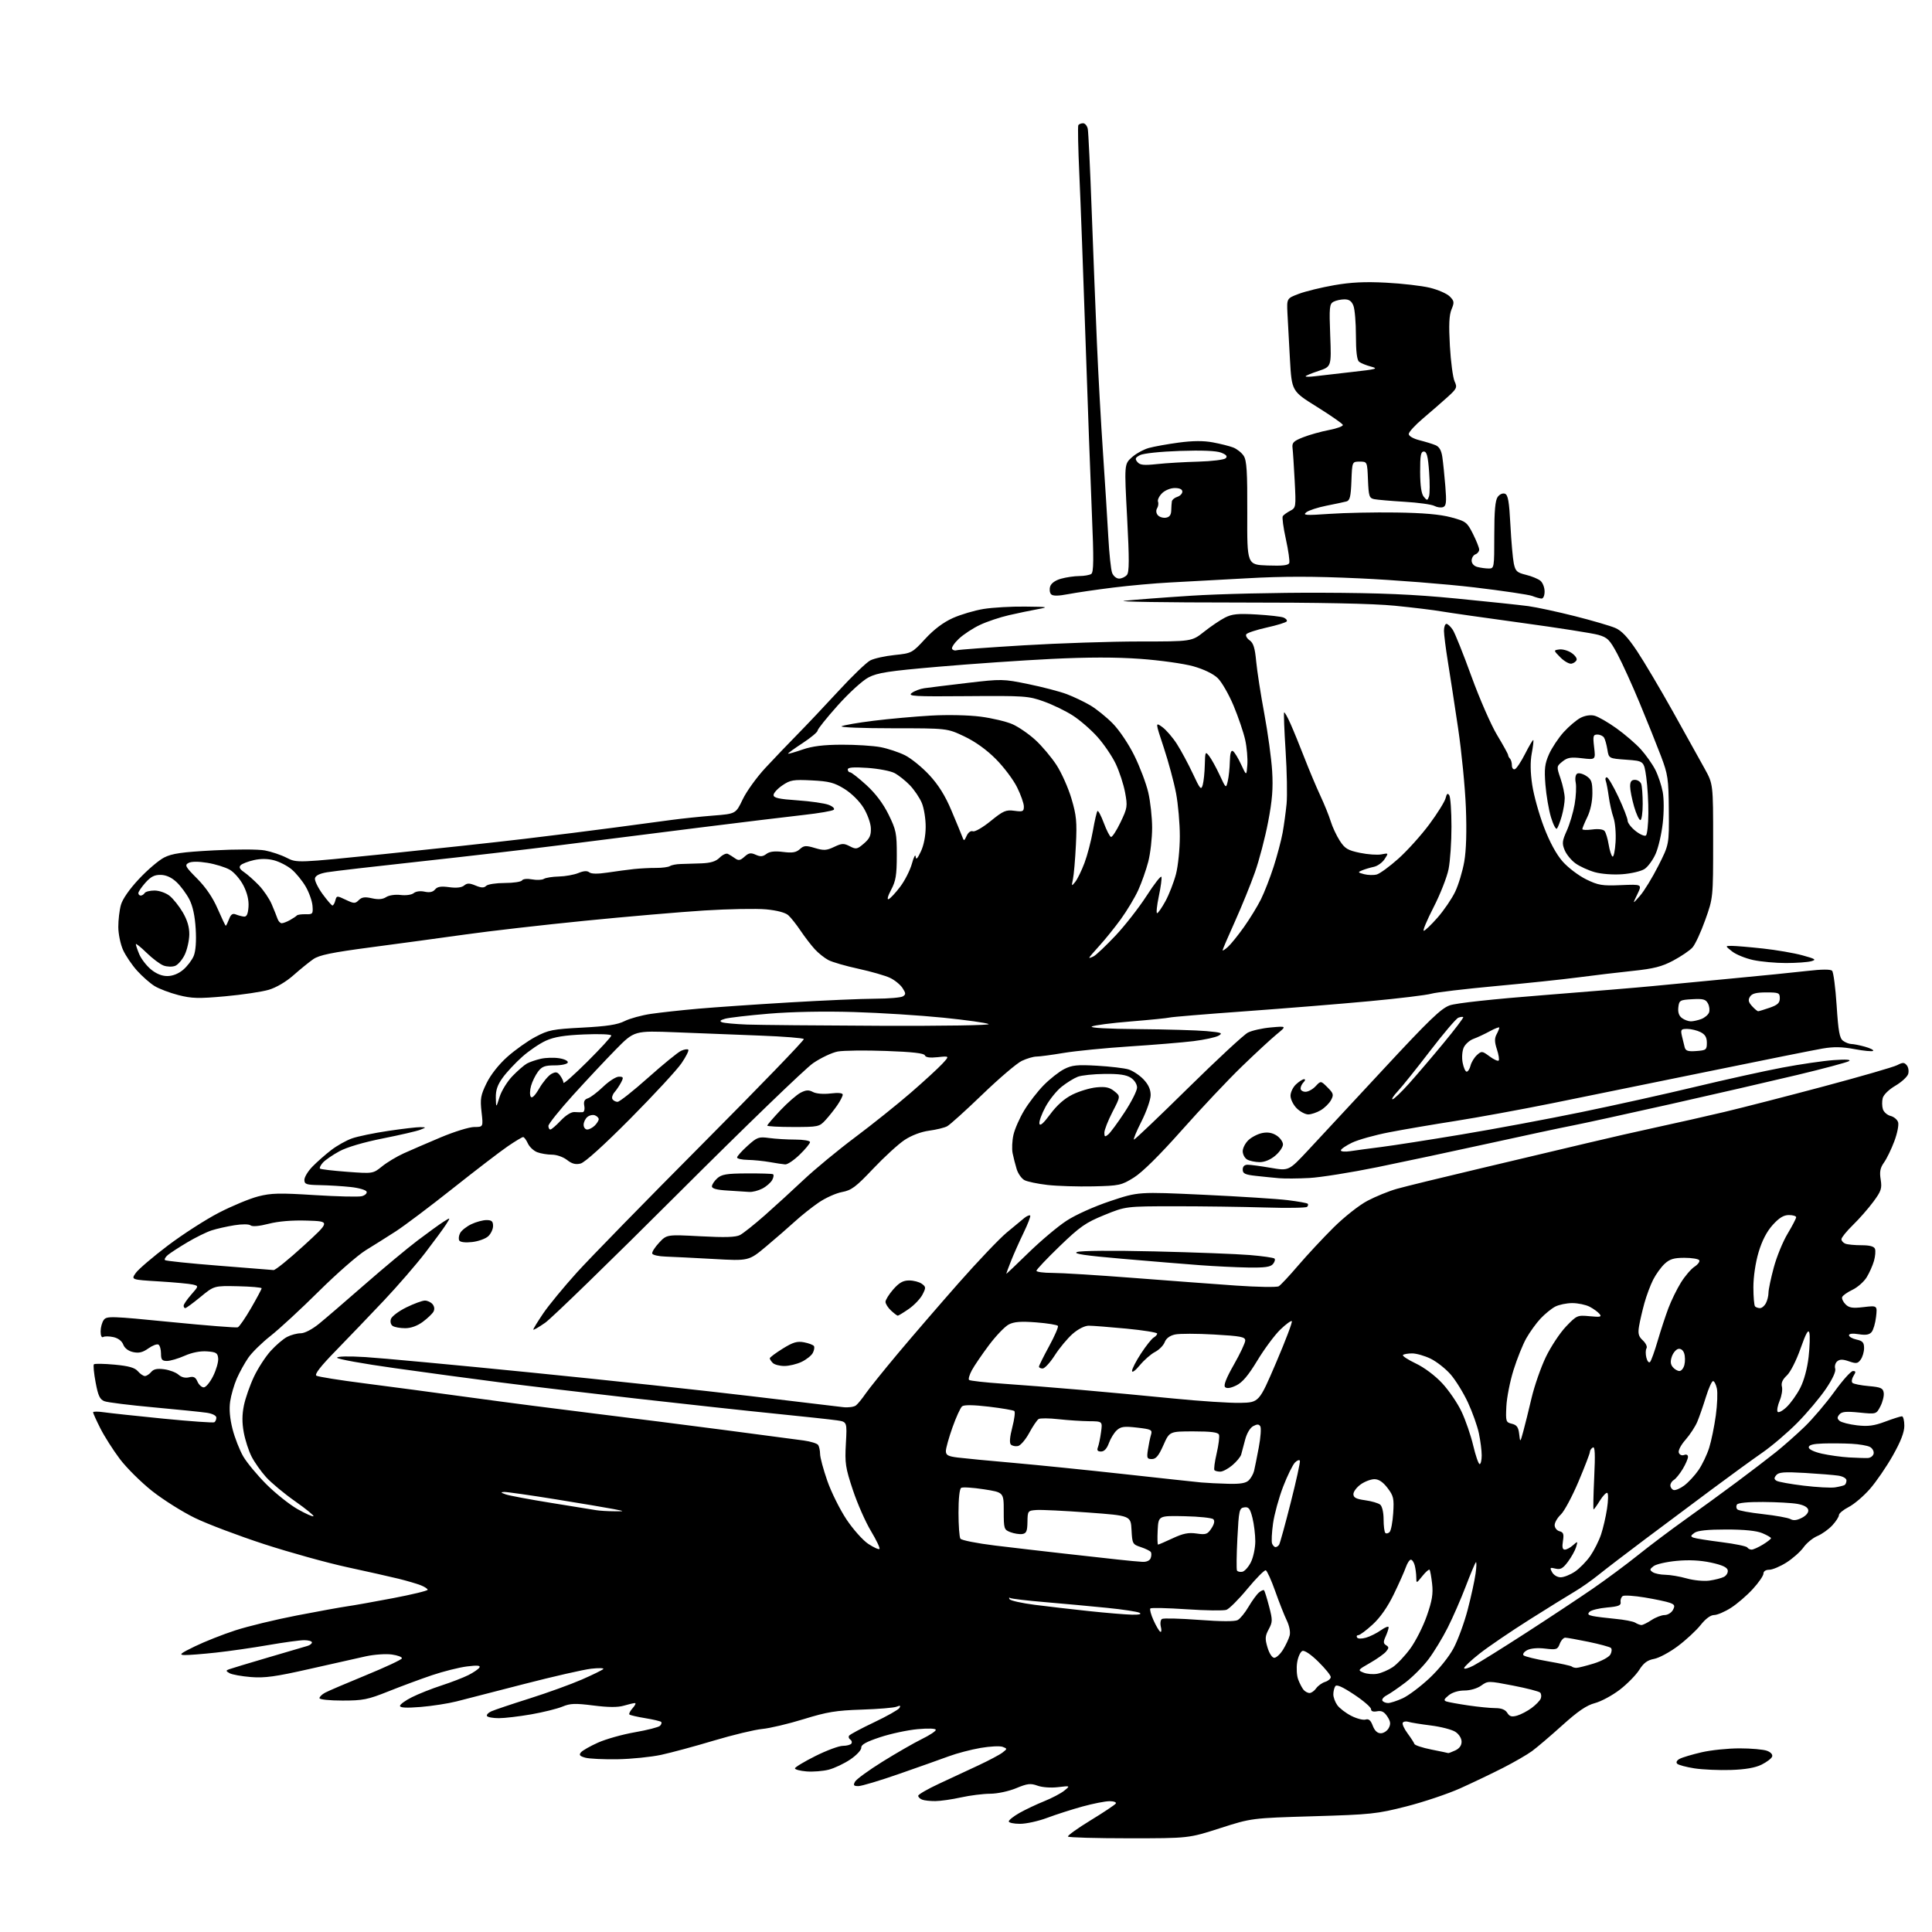 <?xml version="1.0" encoding="UTF-8" standalone="no"?>
<svg 
  version="1.1" 
  xmlns="http://www.w3.org/2000/svg" 
  xmlns:xlink="http://www.w3.org/1999/xlink" 
  xmlns:svg="http://www.w3.org/2000/svg"
  xmlns:rdf="http://www.w3.org/1999/02/22-rdf-syntax-ns#"
  xmlns:cc="http://creativecommons.org/ns#"
  xmlns:dc="http://purl.org/dc/elements/1.1/"
  viewBox="0 0 768 768"
  width="768"
  height="768"
>
<style>svg {background-color: white; }</style>"
<path stroke="none" fill="black" fill-rule="evenodd" d="M448.73,730.75C435.66,730.75 424.77,730.44 424.54,730.06C424.30,729.68 428.35,726.77 433.54,723.60C438.73,720.44 443.23,717.43 443.55,716.92C443.86,716.42 442.75,716.00 441.07,716.00C439.39,716.00 434.57,716.95 430.36,718.10C426.14,719.26 419.82,721.29 416.32,722.60C412.82,723.92 407.94,725.00 405.48,725.00C403.01,725.00 401.00,724.57 401.00,724.04C401.00,723.52 402.91,722.00 405.25,720.67C407.59,719.35 412.01,717.25 415.07,716.02C418.13,714.79 421.73,712.90 423.07,711.81C425.50,709.84 425.50,709.84 420.58,710.42C417.77,710.76 414.28,710.51 412.42,709.83C409.65,708.83 408.41,708.98 403.95,710.83C400.99,712.06 396.52,713.02 393.62,713.04C390.80,713.05 385.57,713.71 382.00,714.50C378.43,715.29 373.85,715.95 371.83,715.96C369.81,715.98 367.45,715.73 366.58,715.39C365.71,715.06 365.00,714.36 365.00,713.85C365.00,713.33 368.71,711.18 373.25,709.07C377.79,706.95 384.88,703.65 389.00,701.73C393.12,699.80 397.40,697.53 398.50,696.68C400.46,695.17 400.46,695.13 398.58,694.40C397.52,693.99 393.57,694.18 389.79,694.83C386.02,695.48 380.36,696.96 377.22,698.13C374.07,699.29 365.21,702.44 357.51,705.12C349.82,707.81 342.49,710.00 341.23,710.00C339.34,710.00 339.10,709.68 339.88,708.25C340.40,707.29 345.33,703.70 350.83,700.28C356.33,696.86 363.34,692.83 366.41,691.32C369.49,689.82 372.00,688.16 372.00,687.65C372.00,687.09 369.05,686.98 364.75,687.37C360.76,687.74 354.07,689.17 349.87,690.56C344.32,692.40 342.27,693.53 342.37,694.72C342.44,695.63 340.51,697.71 338.04,699.39C335.58,701.05 331.70,702.89 329.41,703.48C327.12,704.06 323.16,704.37 320.62,704.17C318.08,703.96 316.00,703.42 316.00,702.96C316.00,702.50 319.65,700.30 324.12,698.06C328.58,695.83 333.50,694.00 335.06,694.00C336.61,694.00 338.14,693.58 338.46,693.07C338.77,692.56 338.57,691.85 338.00,691.50C337.43,691.15 337.21,690.47 337.51,689.98C337.81,689.50 342.26,687.11 347.39,684.68C352.52,682.25 357.08,679.67 357.53,678.96C358.13,677.99 357.85,677.86 356.41,678.44C355.36,678.87 349.10,679.39 342.50,679.60C332.36,679.93 328.79,680.51 319.50,683.38C313.45,685.25 306.02,687.01 303.00,687.29C299.98,687.58 291.34,689.65 283.81,691.90C276.28,694.16 266.83,696.71 262.81,697.58C258.79,698.44 251.00,699.23 245.50,699.33C240.00,699.42 234.22,699.14 232.66,698.71C230.45,698.09 230.07,697.63 230.93,696.59C231.53,695.86 234.61,694.11 237.76,692.70C240.92,691.29 247.52,689.44 252.43,688.59C257.34,687.73 261.81,686.59 262.36,686.04C262.92,685.48 263.12,684.79 262.82,684.49C262.52,684.19 259.68,683.52 256.50,683.00C253.32,682.48 250.49,681.82 250.20,681.54C249.91,681.25 250.50,680.11 251.49,679.01C252.49,677.90 252.90,677.00 252.40,677.00C251.90,677.00 249.91,677.46 247.99,678.03C245.57,678.74 241.86,678.72 235.88,677.96C228.61,677.04 226.68,677.11 223.56,678.41C221.52,679.26 215.95,680.64 211.18,681.48C206.41,682.31 200.61,683.00 198.31,683.00C196.00,683.00 193.88,682.62 193.59,682.15C193.30,681.68 194.06,680.84 195.28,680.29C196.50,679.73 203.35,677.43 210.50,675.17C217.65,672.91 227.01,669.52 231.31,667.64C235.60,665.76 239.42,663.89 239.81,663.47C240.19,663.06 238.03,663.00 235.00,663.34C231.97,663.69 220.05,666.40 208.50,669.38C196.95,672.36 184.80,675.49 181.50,676.33C178.20,677.17 171.79,678.17 167.25,678.54C161.56,679.00 159.00,678.87 159.00,678.12C159.00,677.52 161.14,675.96 163.75,674.66C166.36,673.35 171.65,671.25 175.50,670.00C179.35,668.75 184.16,666.89 186.18,665.88C188.21,664.86 190.18,663.51 190.57,662.88C191.09,662.04 189.77,661.92 185.60,662.44C182.48,662.83 176.21,664.41 171.67,665.94C167.13,667.48 159.33,670.37 154.34,672.37C146.21,675.62 144.29,676.00 136.13,676.00C130.93,676.00 127.00,675.58 127.00,675.04C127.00,674.50 128.01,673.52 129.25,672.86C130.49,672.19 137.79,669.07 145.47,665.92C153.15,662.77 159.58,659.77 159.75,659.24C159.93,658.71 158.13,658.02 155.75,657.69C153.38,657.36 148.75,657.69 145.47,658.40C142.19,659.12 132.07,661.39 123.00,663.45C109.54,666.50 105.26,667.09 99.77,666.66C96.07,666.36 92.24,665.67 91.27,665.13C89.78,664.29 89.73,664.05 91.00,663.58C91.83,663.27 98.80,661.16 106.50,658.90C114.20,656.63 121.29,654.55 122.25,654.27C123.21,653.99 124.00,653.37 124.00,652.88C124.00,652.40 122.61,652.00 120.92,652.00C119.23,652.00 112.82,652.87 106.67,653.94C100.53,655.01 91.13,656.36 85.79,656.94C80.45,657.52 74.82,657.96 73.29,657.91C70.99,657.84 71.73,657.23 77.50,654.44C81.35,652.57 88.55,649.72 93.50,648.11C98.45,646.49 109.47,643.82 118.00,642.17C126.53,640.52 135.53,638.89 138.00,638.54C140.47,638.20 148.69,636.73 156.25,635.29C163.81,633.85 170.00,632.35 170.00,631.96C170.00,631.56 168.76,630.76 167.25,630.16C165.74,629.57 161.80,628.41 158.50,627.59C155.20,626.78 145.97,624.70 138.00,622.98C130.03,621.25 115.17,617.13 105.00,613.82C94.83,610.50 82.45,605.83 77.50,603.42C72.55,601.02 64.88,596.19 60.45,592.69C56.03,589.18 50.24,583.44 47.60,579.92C44.95,576.39 41.48,570.94 39.89,567.79C38.30,564.63 37.00,561.77 37.00,561.41C37.00,561.06 38.91,561.05 41.25,561.39C43.59,561.73 54.26,562.88 64.96,563.94C75.66,564.99 84.77,565.64 85.21,565.37C85.64,565.10 86.00,564.27 86.00,563.53C86.00,562.73 84.45,561.94 82.25,561.60C80.19,561.29 70.69,560.32 61.15,559.45C51.61,558.58 42.78,557.49 41.53,557.01C39.69,556.31 39.01,554.87 38.01,549.53C37.32,545.89 37.02,542.65 37.33,542.33C37.65,542.02 41.35,542.08 45.55,542.47C51.20,543.00 53.60,543.68 54.81,545.09C55.71,546.14 56.96,547.00 57.60,547.00C58.24,547.00 59.35,546.28 60.09,545.40C61.05,544.23 62.48,543.93 65.29,544.31C67.41,544.60 69.97,545.57 70.96,546.46C72.10,547.49 73.64,547.88 75.13,547.51C76.96,547.05 77.73,547.44 78.50,549.21C79.05,550.47 80.17,551.50 81.00,551.50C81.83,551.50 83.50,549.48 84.73,547.00C85.96,544.52 86.86,541.38 86.73,540.00C86.53,537.82 85.96,537.46 82.27,537.19C79.59,537.00 76.34,537.64 73.39,538.94C70.84,540.07 67.68,541.00 66.37,541.00C64.41,541.00 64.00,540.49 64.00,538.06C64.00,536.44 63.55,534.84 62.99,534.50C62.44,534.15 60.63,534.84 58.98,536.01C56.74,537.61 55.20,537.98 52.93,537.48C51.04,537.07 49.55,535.94 49.00,534.50C48.45,533.07 46.96,531.93 45.08,531.52C43.41,531.15 41.59,531.14 41.02,531.48C40.42,531.86 40.00,530.95 40.00,529.25C40.00,527.67 40.56,525.62 41.25,524.69C42.42,523.11 44.14,523.17 67.96,525.53C81.96,526.92 93.92,527.86 94.52,527.63C95.13,527.40 97.51,523.95 99.81,519.97C102.11,515.99 104.00,512.46 104.00,512.12C104.00,511.78 99.75,511.41 94.56,511.30C85.11,511.10 85.11,511.10 79.71,515.55C76.73,518.00 74.01,520.00 73.65,520.00C73.29,520.00 73.00,519.57 73.00,519.03C73.00,518.50 74.35,516.53 76.01,514.64C79.01,511.22 79.01,511.22 76.70,510.64C75.43,510.32 69.37,509.75 63.23,509.38C52.07,508.70 52.07,508.70 54.00,505.99C55.06,504.51 60.79,499.62 66.72,495.13C72.65,490.65 81.78,484.77 87.00,482.08C92.22,479.38 99.24,476.47 102.59,475.60C107.79,474.26 111.05,474.18 125.07,475.07C134.09,475.63 142.52,475.84 143.80,475.51C145.09,475.19 145.96,474.38 145.74,473.71C145.52,473.05 142.68,472.21 139.42,471.86C136.16,471.51 130.69,471.17 127.25,471.11C121.71,471.01 121.00,470.77 121.00,469.00C121.00,467.90 122.46,465.51 124.25,463.69C126.04,461.86 129.37,458.93 131.66,457.17C133.95,455.41 137.67,453.32 139.93,452.53C142.18,451.73 148.70,450.38 154.39,449.54C160.09,448.69 165.82,448.03 167.13,448.06C169.50,448.13 169.50,448.13 167.08,449.09C165.75,449.63 159.05,451.18 152.20,452.54C144.52,454.07 137.87,456.03 134.89,457.66C132.22,459.11 129.29,461.13 128.36,462.15C127.44,463.18 126.91,464.25 127.20,464.53C127.48,464.82 132.34,465.39 137.99,465.81C148.26,466.57 148.26,466.57 151.88,463.65C153.87,462.04 157.75,459.71 160.50,458.47C163.25,457.22 169.88,454.36 175.24,452.10C180.60,449.85 186.58,448.00 188.54,448.00C192.10,448.00 192.10,448.00 191.42,442.02C190.83,436.76 191.07,435.37 193.43,430.55C195.07,427.20 198.29,423.12 201.67,420.11C204.72,417.39 209.75,413.81 212.86,412.17C217.99,409.44 219.67,409.11 231.50,408.49C241.25,407.98 245.44,407.33 248.27,405.91C250.34,404.87 255.07,403.57 258.77,403.03C262.47,402.49 270.90,401.56 277.50,400.98C284.10,400.40 300.52,399.27 314.00,398.47C327.48,397.67 342.77,397.01 348.00,397.00C353.23,396.98 358.14,396.56 358.92,396.07C360.14,395.30 360.11,394.82 358.75,392.73C357.87,391.40 355.64,389.58 353.79,388.71C351.94,387.83 346.31,386.21 341.28,385.11C336.24,384.02 330.86,382.46 329.31,381.65C327.77,380.84 325.33,378.90 323.90,377.34C322.47,375.78 319.93,372.48 318.26,370.00C316.60,367.52 314.39,364.74 313.36,363.82C312.19,362.77 308.87,361.89 304.50,361.48C300.65,361.13 289.62,361.33 280.00,361.93C270.38,362.54 249.00,364.37 232.50,366.02C216.00,367.66 194.62,370.11 185.00,371.47C175.38,372.82 158.51,375.11 147.51,376.56C131.77,378.64 126.89,379.65 124.51,381.30C122.86,382.45 119.32,385.32 116.65,387.68C113.75,390.26 109.82,392.57 106.86,393.45C104.14,394.26 96.35,395.42 89.54,396.04C78.91,397.00 76.27,396.93 70.91,395.56C67.47,394.68 63.21,393.06 61.43,391.96C59.65,390.86 56.53,388.12 54.50,385.87C52.46,383.62 49.96,379.91 48.92,377.64C47.89,375.36 47.04,371.25 47.03,368.50C47.02,365.75 47.48,361.80 48.06,359.73C48.70,357.41 51.46,353.44 55.24,349.41C58.61,345.80 63.12,341.96 65.26,340.87C68.37,339.28 72.33,338.71 84.90,338.04C93.71,337.56 102.69,337.57 105.29,338.06C107.85,338.54 111.76,339.85 113.97,340.99C118.01,343.05 118.01,343.05 152.76,339.50C171.86,337.54 196.95,334.83 208.50,333.45C220.05,332.08 236.25,330.05 244.50,328.94C252.75,327.84 262.88,326.48 267.00,325.93C271.12,325.37 278.55,324.60 283.50,324.21C292.50,323.50 292.50,323.50 295.23,317.77C296.73,314.62 300.78,309.00 304.23,305.28C307.68,301.56 313.43,295.55 317.00,291.93C320.57,288.30 327.93,280.52 333.34,274.65C338.75,268.77 344.43,263.31 345.96,262.52C347.49,261.73 351.84,260.77 355.62,260.38C362.40,259.68 362.58,259.59 367.78,253.96C371.27,250.18 374.99,247.38 378.78,245.68C381.93,244.27 387.43,242.65 391.00,242.07C394.57,241.49 402.00,241.06 407.50,241.13C416.71,241.23 417.10,241.31 412.50,242.16C409.75,242.66 404.62,243.73 401.09,244.54C397.57,245.34 392.39,247.07 389.59,248.39C386.79,249.70 383.01,252.18 381.19,253.89C379.37,255.60 378.15,257.43 378.47,257.95C378.80,258.48 379.61,258.72 380.28,258.49C380.95,258.25 392.91,257.37 406.86,256.53C420.81,255.69 441.56,255.00 452.98,255.00C473.74,255.00 473.74,255.00 478.62,251.14C481.30,249.01 485.05,246.48 486.94,245.51C489.76,244.07 492.05,243.84 499.44,244.26C504.42,244.55 509.28,245.10 510.24,245.49C511.20,245.89 511.77,246.57 511.50,247.00C511.23,247.44 507.64,248.55 503.52,249.46C499.41,250.38 495.76,251.58 495.41,252.14C495.07,252.70 495.67,253.78 496.74,254.53C498.24,255.58 498.86,257.57 499.35,262.90C499.71,266.74 501.16,276.10 502.58,283.69C503.99,291.29 505.40,301.55 505.70,306.50C506.12,313.39 505.75,318.14 504.09,326.76C502.91,332.96 500.55,341.96 498.85,346.76C497.16,351.57 493.57,360.38 490.89,366.34C488.20,372.30 486.00,377.43 486.00,377.74C486.00,378.06 486.95,377.45 488.12,376.40C489.28,375.36 492.16,371.80 494.50,368.50C496.84,365.20 499.88,360.25 501.24,357.50C502.61,354.75 504.88,348.90 506.30,344.50C507.71,340.10 509.32,334.02 509.87,331.00C510.41,327.98 511.12,322.80 511.44,319.50C511.75,316.20 511.58,306.77 511.05,298.54C510.52,290.31 510.26,283.41 510.46,283.21C510.67,283.00 511.80,285.01 512.98,287.67C514.17,290.33 516.67,296.45 518.54,301.28C520.42,306.12 523.26,312.87 524.85,316.28C526.45,319.70 528.31,324.30 528.98,326.50C529.65,328.70 531.26,332.15 532.56,334.17C534.59,337.32 535.73,338.01 540.59,339.02C543.71,339.67 547.56,339.94 549.14,339.62C552.00,339.05 552.01,339.06 550.38,341.54C549.49,342.90 547.57,344.28 546.13,344.58C544.68,344.89 542.60,345.51 541.50,345.96C539.66,346.71 539.72,346.83 542.25,347.50C543.76,347.89 546.01,347.95 547.25,347.63C548.49,347.31 552.40,344.45 555.94,341.28C559.48,338.10 564.99,331.98 568.19,327.66C571.39,323.35 574.29,318.69 574.64,317.31C575.10,315.45 575.48,315.16 576.12,316.15C576.59,316.89 576.98,322.49 576.98,328.58C576.99,334.68 576.47,342.29 575.83,345.50C575.18,348.71 572.50,355.54 569.86,360.67C567.23,365.80 565.47,370.00 565.96,370.00C566.45,370.00 568.92,367.64 571.46,364.75C573.99,361.86 577.15,357.23 578.47,354.45C579.79,351.67 581.41,346.29 582.07,342.49C582.85,338.05 583.08,330.42 582.71,321.05C582.40,313.05 581.01,298.85 579.62,289.50C578.23,280.15 576.40,268.23 575.55,263.00C574.70,257.77 574.01,252.26 574.00,250.75C574.00,249.24 574.44,248.00 574.98,248.00C575.51,248.00 576.66,249.08 577.52,250.39C578.38,251.71 581.72,260.03 584.93,268.90C588.15,277.76 592.74,288.26 595.14,292.23C597.54,296.20 599.50,299.76 599.50,300.14C599.50,300.52 599.84,301.17 600.25,301.58C600.66,302.00 601.00,303.20 601.00,304.25C601.00,305.30 601.53,305.99 602.18,305.77C602.82,305.56 604.67,302.79 606.27,299.62C607.88,296.45 609.34,294.01 609.51,294.18C609.69,294.36 609.41,296.75 608.89,299.50C608.27,302.83 608.33,307.00 609.08,312.00C609.69,316.12 611.79,323.67 613.74,328.77C616.02,334.74 618.66,339.61 621.17,342.46C623.32,344.90 627.52,348.08 630.51,349.55C635.35,351.92 636.87,352.17 644.37,351.85C652.79,351.50 652.79,351.50 650.86,355.50C648.92,359.50 648.92,359.50 651.92,356.09C653.56,354.22 656.84,348.87 659.20,344.20C663.50,335.71 663.50,335.71 663.38,322.11C663.28,309.54 663.04,307.89 660.24,300.50C658.57,296.10 654.78,286.65 651.81,279.50C648.85,272.35 644.86,263.59 642.96,260.03C639.90,254.30 639.03,253.42 635.36,252.37C633.08,251.72 619.36,249.57 604.86,247.59C590.36,245.61 576.02,243.56 573.00,243.04C569.98,242.51 561.65,241.50 554.50,240.79C545.76,239.92 524.94,239.50 491.00,239.51C463.23,239.51 443.43,239.20 447.00,238.82C450.57,238.43 462.50,237.52 473.50,236.81C484.50,236.09 507.68,235.56 525.00,235.62C549.20,235.71 561.71,236.25 579.00,237.93C591.38,239.14 604.20,240.49 607.50,240.94C610.80,241.39 619.12,243.18 626.00,244.92C632.88,246.66 640.10,248.77 642.06,249.61C644.64,250.71 647.04,253.26 650.75,258.82C653.56,263.04 660.01,273.93 665.08,283.00C670.14,292.07 675.79,302.24 677.64,305.58C681.00,311.67 681.00,311.67 681.00,334.28C681.00,356.90 681.00,356.90 677.86,365.70C676.14,370.54 673.85,375.47 672.77,376.66C671.70,377.84 668.28,380.17 665.16,381.83C660.63,384.25 657.41,385.07 649.00,385.95C643.23,386.56 633.55,387.71 627.50,388.51C621.45,389.31 606.58,390.88 594.46,391.99C582.34,393.11 570.86,394.47 568.96,395.02C567.06,395.57 556.05,396.90 544.50,397.98C532.95,399.06 510.68,400.86 495.00,402.00C479.32,403.13 465.82,404.25 465.00,404.48C464.18,404.71 457.20,405.41 449.51,406.04C441.81,406.66 434.84,407.57 434.01,408.06C433.09,408.59 440.38,409.00 452.50,409.09C463.50,409.18 475.65,409.53 479.50,409.87C485.59,410.42 486.23,410.66 484.41,411.70C483.26,412.36 478.76,413.33 474.41,413.87C470.06,414.40 458.62,415.35 449.00,415.97C439.38,416.60 427.61,417.76 422.86,418.55C418.10,419.35 413.22,420.00 412.01,420.00C410.79,420.00 408.18,420.77 406.19,421.71C404.21,422.65 397.16,428.66 390.53,435.05C383.90,441.44 377.58,447.15 376.49,447.72C375.39,448.30 372.15,449.09 369.29,449.47C366.11,449.90 362.33,451.34 359.59,453.15C357.12,454.78 351.50,459.93 347.09,464.58C340.21,471.86 338.47,473.16 334.70,473.86C332.29,474.31 328.11,476.20 325.41,478.05C322.71,479.90 318.48,483.27 316.00,485.54C313.52,487.80 308.39,492.27 304.58,495.46C297.66,501.26 297.66,501.26 283.58,500.46C275.84,500.03 267.28,499.60 264.56,499.51C261.84,499.43 259.46,498.89 259.27,498.32C259.08,497.75 260.31,495.81 261.99,494.01C265.05,490.73 265.05,490.73 278.45,491.44C288.24,491.96 292.47,491.83 294.17,490.94C295.45,490.27 299.88,486.75 304.00,483.12C308.12,479.48 315.10,473.11 319.50,468.95C323.90,464.80 333.12,457.18 340.00,452.03C346.88,446.88 356.77,438.95 362.00,434.42C367.23,429.89 372.85,424.73 374.50,422.96C377.50,419.74 377.50,419.74 372.81,420.24C369.63,420.58 367.96,420.35 367.65,419.52C367.32,418.67 362.65,418.14 352.18,417.77C343.94,417.47 335.32,417.58 333.03,417.99C330.74,418.41 326.33,420.50 323.21,422.63C320.10,424.76 295.93,448.10 269.50,474.50C243.07,500.90 219.32,523.99 216.72,525.81C214.12,527.63 212.00,528.85 212.00,528.51C212.00,528.17 213.78,525.28 215.95,522.08C218.12,518.88 224.12,511.60 229.28,505.88C234.45,500.17 256.97,477.11 279.33,454.64C301.69,432.17 319.78,413.45 319.53,413.04C319.28,412.64 311.52,412.02 302.29,411.67C293.05,411.31 278.00,410.73 268.83,410.36C252.16,409.70 252.16,409.70 244.83,417.15C240.80,421.25 233.11,429.45 227.75,435.37C222.39,441.30 218.00,446.79 218.00,447.57C218.00,448.36 218.35,449.00 218.78,449.00C219.21,449.00 221.07,447.40 222.91,445.45C224.93,443.31 227.11,441.96 228.38,442.06C229.55,442.15 231.00,442.17 231.61,442.11C232.23,442.05 232.52,440.94 232.26,439.60C231.93,437.87 232.33,437.03 233.71,436.59C234.75,436.26 237.48,434.19 239.77,431.99C242.05,429.80 244.86,428.00 246.00,428.00C247.83,428.00 247.93,428.27 246.91,430.25C246.27,431.49 245.08,433.26 244.27,434.19C243.47,435.11 243.10,436.35 243.46,436.94C243.82,437.52 244.74,438.00 245.49,438.00C246.25,438.00 251.73,433.67 257.67,428.37C263.62,423.07 269.50,418.27 270.75,417.71C271.99,417.14 273.27,416.94 273.60,417.27C273.93,417.59 272.71,420.03 270.89,422.68C269.08,425.33 259.92,435.23 250.55,444.68C239.96,455.34 232.47,462.11 230.78,462.53C228.81,463.02 227.34,462.63 225.40,461.10C223.91,459.93 221.27,459.00 219.43,459.00C217.62,459.00 214.97,458.56 213.55,458.02C212.14,457.48 210.46,455.91 209.83,454.52C209.20,453.13 208.35,452.00 207.95,452.00C207.55,452.00 204.81,453.65 201.86,455.66C198.91,457.67 189.08,465.21 180.00,472.41C170.93,479.61 160.71,487.30 157.30,489.50C153.89,491.70 148.52,495.07 145.38,497.00C142.24,498.93 133.87,506.25 126.78,513.27C119.70,520.30 111.07,528.27 107.61,530.99C104.15,533.71 100.14,537.63 98.71,539.72C97.27,541.80 95.21,545.52 94.13,548.00C93.05,550.48 91.86,554.58 91.49,557.11C91.04,560.16 91.37,563.89 92.44,568.09C93.34,571.59 95.26,576.49 96.71,578.98C98.16,581.46 102.30,586.45 105.92,590.06C109.54,593.67 115.11,598.11 118.31,599.92C121.50,601.73 124.34,602.99 124.61,602.72C124.88,602.46 121.59,599.78 117.30,596.77C113.01,593.76 107.83,589.45 105.79,587.20C103.75,584.94 101.15,581.25 100.00,579.00C98.85,576.76 97.46,572.44 96.90,569.41C96.19,565.56 96.21,562.31 96.97,558.63C97.57,555.74 99.36,550.63 100.94,547.29C102.52,543.95 105.51,539.33 107.58,537.04C109.65,534.75 112.60,532.22 114.13,531.44C115.65,530.65 118.08,530.00 119.53,530.00C121.09,530.00 124.05,528.46 126.78,526.25C129.32,524.19 137.49,517.16 144.95,510.64C152.40,504.12 161.88,496.23 166.00,493.11C170.12,489.99 174.77,486.63 176.32,485.65C179.13,483.87 179.13,483.87 177.35,486.68C176.37,488.23 172.63,493.32 169.04,498.00C165.44,502.68 158.04,511.23 152.59,517.00C147.14,522.77 138.59,531.68 133.61,536.80C127.38,543.18 124.93,546.34 125.78,546.86C126.46,547.28 135.00,548.65 144.76,549.89C154.52,551.14 173.53,553.67 187.00,555.52C200.47,557.37 222.97,560.28 237.00,561.99C251.03,563.70 274.20,566.64 288.50,568.52C302.80,570.39 316.75,572.24 319.50,572.62C322.25,573.00 324.83,573.80 325.23,574.40C325.64,575.01 325.98,576.62 326.00,578.00C326.01,579.38 327.30,584.16 328.86,588.63C330.41,593.10 333.84,599.99 336.46,603.95C339.09,607.90 343.00,612.29 345.14,613.71C347.29,615.13 349.29,616.04 349.60,615.73C349.91,615.42 348.39,612.23 346.23,608.63C344.06,605.04 340.82,597.69 339.03,592.30C336.08,583.44 335.81,581.67 336.25,573.84C336.74,565.19 336.74,565.19 332.62,564.60C330.35,564.27 319.50,563.10 308.50,561.99C297.50,560.89 272.52,558.17 253.00,555.96C233.47,553.74 208.95,550.83 198.50,549.48C188.05,548.14 169.26,545.60 156.75,543.84C144.24,542.09 134.00,540.23 134.00,539.72C134.00,539.15 138.45,539.05 145.25,539.46C151.44,539.84 181.02,542.59 211.00,545.59C240.98,548.58 280.35,552.81 298.50,554.99C316.65,557.16 333.16,559.14 335.20,559.37C337.23,559.60 339.53,559.28 340.29,558.65C341.06,558.02 342.77,555.92 344.08,554.00C345.40,552.08 351.19,544.88 356.95,538.00C362.72,531.12 373.59,518.52 381.10,510.00C388.62,501.48 397.19,492.47 400.14,490.00C403.09,487.52 406.30,484.87 407.27,484.10C408.25,483.34 409.26,482.93 409.52,483.19C409.78,483.45 408.59,486.55 406.88,490.08C405.17,493.61 402.93,498.65 401.89,501.28C400.85,503.92 400.00,506.20 400.00,506.36C400.00,506.51 403.97,502.75 408.82,498.01C413.68,493.27 420.48,487.54 423.94,485.28C427.59,482.89 434.90,479.61 441.36,477.45C452.50,473.73 452.50,473.73 478.50,474.94C492.80,475.61 507.84,476.57 511.91,477.08C515.99,477.58 519.55,478.22 519.83,478.50C520.11,478.77 520.00,479.33 519.59,479.74C519.18,480.15 511.57,480.27 502.67,479.99C493.78,479.72 477.73,479.51 467.00,479.51C447.50,479.53 447.50,479.53 439.00,482.99C431.56,486.02 429.34,487.57 421.25,495.37C416.16,500.28 412.00,504.68 412.00,505.15C412.00,505.62 414.86,506.00 418.36,506.00C421.86,506.00 436.15,506.88 450.11,507.96C464.08,509.04 482.58,510.42 491.23,511.03C499.87,511.63 507.57,511.76 508.32,511.31C509.07,510.87 512.57,507.13 516.09,503.00C519.62,498.88 525.92,492.12 530.09,487.98C534.36,483.75 540.27,479.08 543.59,477.33C546.84,475.62 552.07,473.49 555.20,472.60C558.34,471.70 573.41,468.02 588.70,464.41C603.99,460.80 623.02,456.29 631.00,454.38C638.98,452.47 651.58,449.60 659.00,448.00C666.42,446.40 678.35,443.71 685.50,442.01C692.65,440.31 710.42,435.74 725.00,431.85C739.58,427.96 752.69,424.17 754.15,423.42C756.41,422.25 756.97,422.26 757.98,423.48C758.63,424.26 758.87,425.82 758.52,426.95C758.16,428.07 755.87,430.16 753.43,431.60C750.85,433.11 748.74,435.17 748.40,436.53C748.08,437.81 748.12,439.79 748.48,440.93C748.84,442.06 750.21,443.27 751.53,443.60C752.85,443.93 754.20,445.06 754.53,446.11C754.87,447.15 754.19,450.56 753.02,453.67C751.86,456.78 750.02,460.57 748.93,462.10C747.40,464.25 747.10,465.77 747.60,468.89C748.16,472.43 747.82,473.47 744.69,477.70C742.74,480.34 739.09,484.51 736.57,486.96C734.06,489.41 732.00,491.95 732.00,492.60C732.00,493.25 732.71,494.06 733.58,494.39C734.45,494.73 737.33,495.00 739.97,495.00C743.22,495.00 744.96,495.46 745.33,496.43C745.63,497.21 745.46,499.35 744.95,501.18C744.44,503.00 743.13,505.95 742.04,507.73C740.95,509.51 738.39,511.76 736.35,512.73C734.31,513.70 732.48,515.01 732.28,515.63C732.08,516.26 732.69,517.55 733.64,518.50C735.05,519.90 736.41,520.11 740.82,519.59C746.27,518.95 746.27,518.95 745.76,523.48C745.48,525.96 744.69,528.67 744.01,529.49C743.11,530.58 741.70,530.82 738.88,530.37C736.45,529.98 735.00,530.13 735.00,530.79C735.00,531.37 736.35,532.14 738.00,532.50C740.44,533.04 741.00,533.67 741.00,535.89C741.00,537.39 740.39,539.45 739.65,540.46C738.49,542.06 737.87,542.15 735.00,541.15C732.53,540.29 731.36,540.29 730.33,541.14C729.57,541.77 729.21,543.08 729.52,544.05C729.87,545.16 728.48,548.18 725.79,552.14C723.43,555.62 718.35,561.65 714.50,565.55C710.65,569.45 704.35,574.83 700.50,577.49C696.65,580.16 687.65,586.70 680.50,592.03C673.35,597.35 661.42,606.26 654.00,611.82C646.58,617.39 638.25,623.76 635.50,625.98C632.75,628.20 628.48,631.21 626.00,632.66C623.52,634.11 615.42,639.14 608.00,643.82C600.58,648.51 591.69,654.56 588.25,657.26C584.81,659.96 582.00,662.59 582.00,663.11C582.00,663.62 583.69,663.16 585.75,662.09C587.81,661.02 597.15,655.20 606.50,649.16C615.85,643.12 627.82,635.19 633.11,631.55C638.39,627.91 646.49,621.90 651.11,618.20C655.72,614.49 664.23,608.09 670.00,603.98C675.77,599.87 685.00,593.16 690.50,589.05C696.00,584.95 702.98,579.62 706.00,577.20C709.02,574.78 714.14,570.26 717.36,567.15C720.58,564.04 725.90,557.79 729.18,553.25C732.45,548.71 735.78,545.00 736.58,545.00C737.76,545.00 737.80,545.35 736.80,546.95C736.12,548.03 735.93,549.26 736.37,549.70C736.80,550.13 739.71,550.72 742.83,550.99C747.71,551.43 748.54,551.80 748.81,553.68C748.98,554.88 748.39,557.29 747.49,559.03C745.85,562.19 745.85,562.19 739.12,561.51C733.83,560.98 732.12,561.15 731.18,562.28C730.23,563.42 730.26,563.97 731.30,564.84C732.03,565.44 735.13,566.23 738.18,566.59C742.55,567.10 744.94,566.79 749.40,565.12C752.52,563.95 755.51,563.00 756.04,563.00C756.57,563.00 757.00,564.69 757.00,566.75C757.00,569.36 755.60,572.97 752.42,578.61C749.90,583.07 745.80,589.05 743.31,591.89C740.82,594.74 737.03,597.96 734.89,599.06C732.75,600.15 731.00,601.60 731.00,602.28C731.00,602.96 729.81,604.80 728.36,606.37C726.90,607.94 724.24,609.84 722.44,610.59C720.64,611.34 718.16,613.37 716.93,615.10C715.70,616.82 712.65,619.53 710.15,621.12C707.65,622.70 704.57,624.00 703.30,624.00C701.91,624.00 701.00,624.60 701.00,625.52C701.00,626.36 699.09,629.13 696.75,631.68C694.41,634.24 690.50,637.60 688.05,639.16C685.61,640.72 682.61,642.00 681.39,642.00C680.00,642.00 678.00,643.47 676.04,645.95C674.32,648.12 670.26,651.89 667.02,654.32C663.78,656.76 659.52,659.06 657.55,659.43C654.86,659.93 653.37,661.04 651.61,663.83C650.31,665.88 646.83,669.42 643.88,671.69C640.92,673.96 636.48,676.35 634.00,677.01C630.69,677.88 627.25,680.23 621.00,685.87C616.33,690.08 610.92,694.69 609.00,696.09C607.08,697.50 601.90,700.49 597.50,702.74C593.10,704.98 585.45,708.64 580.50,710.87C575.55,713.09 565.88,716.34 559.00,718.09C547.29,721.07 544.96,721.31 522.00,721.99C497.50,722.72 497.50,722.72 485.00,726.73C472.50,730.75 472.50,730.75 448.73,730.75zM688.00,703.59C683.33,703.74 676.83,703.45 673.56,702.95C670.30,702.44 667.21,701.61 666.71,701.11C666.15,700.55 666.54,699.78 667.70,699.16C668.76,698.59 672.66,697.43 676.37,696.57C680.09,695.70 686.89,695.00 691.50,695.00C696.10,695.00 701.02,695.44 702.42,695.97C703.96,696.55 704.75,697.48 704.44,698.30C704.15,699.06 702.24,700.49 700.21,701.49C697.71,702.72 693.73,703.41 688.00,703.59zM575.70,696.88C575.81,696.95 577.05,696.48 578.45,695.84C580.12,695.08 581.00,693.87 581.00,692.36C581.00,691.01 579.98,689.38 578.54,688.43C577.19,687.55 572.82,686.41 568.83,685.91C564.85,685.41 560.81,684.76 559.88,684.46C558.94,684.16 557.92,684.32 557.62,684.81C557.31,685.30 558.16,687.19 559.50,689.00C560.84,690.81 562.08,692.73 562.25,693.25C562.42,693.77 565.48,694.78 569.03,695.48C572.59,696.19 575.59,696.82 575.70,696.88zM548.88,689.00C550.01,689.00 551.43,688.07 552.04,686.93C552.90,685.32 552.78,684.31 551.48,682.33C550.26,680.47 549.19,679.92 547.41,680.26C545.84,680.56 545.00,680.26 545.00,679.39C545.00,678.66 541.97,676.05 538.27,673.60C533.56,670.48 531.31,669.49 530.78,670.32C530.37,670.97 530.02,672.41 530.02,673.53C530.01,674.64 530.70,676.56 531.57,677.79C532.43,679.02 534.93,680.94 537.12,682.06C539.32,683.18 541.89,683.85 542.84,683.55C544.08,683.16 544.88,683.84 545.69,686.00C546.45,687.99 547.52,689.00 548.88,689.00zM603.08,681.98C604.59,681.54 607.19,680.18 608.86,678.94C610.53,677.71 612.16,676.01 612.48,675.18C612.80,674.35 612.68,673.28 612.22,672.82C611.75,672.35 606.90,671.10 601.43,670.04C591.61,668.14 591.47,668.14 588.79,670.06C587.21,671.19 584.44,672.00 582.15,672.00C579.76,672.00 577.30,672.75 575.86,673.93C573.98,675.46 573.80,675.96 575.00,676.37C575.83,676.65 579.74,677.36 583.69,677.94C587.65,678.52 592.48,679.00 594.43,679.00C596.83,679.00 598.37,679.61 599.16,680.88C600.08,682.36 600.93,682.59 603.08,681.98zM551.81,676.98C552.74,676.97 555.34,676.12 557.58,675.10C559.82,674.08 564.59,670.51 568.17,667.16C571.98,663.60 576.00,658.61 577.83,655.16C579.56,651.92 582.08,645.04 583.43,639.88C584.78,634.72 586.19,628.25 586.57,625.50C586.95,622.75 587.00,620.74 586.68,621.03C586.36,621.33 584.55,625.64 582.65,630.62C580.75,635.60 577.53,642.97 575.49,647.01C573.46,651.05 570.01,656.72 567.83,659.61C565.65,662.50 561.53,666.64 558.68,668.81C555.83,670.97 552.47,673.28 551.22,673.92C549.97,674.57 549.21,675.53 549.53,676.05C549.85,676.57 550.88,676.99 551.81,676.98zM520.57,673.00C521.29,673.00 522.47,672.16 523.19,671.14C523.91,670.12 525.51,668.97 526.75,668.58C527.99,668.19 529.00,667.32 529.00,666.65C529.00,665.97 526.78,663.24 524.08,660.58C521.13,657.67 518.58,655.95 517.72,656.28C516.93,656.58 515.99,658.64 515.64,660.85C515.29,663.06 515.47,666.12 516.06,667.65C516.64,669.18 517.59,671.01 518.18,671.72C518.77,672.42 519.84,673.00 520.57,673.00zM547.50,665.35C549.15,665.05 551.90,663.87 553.61,662.73C555.32,661.59 558.47,658.26 560.61,655.33C562.75,652.41 565.71,646.56 567.18,642.34C569.29,636.32 569.74,633.56 569.29,629.58C568.98,626.79 568.52,624.27 568.27,624.00C568.02,623.73 566.74,624.85 565.42,626.50C563.01,629.50 563.01,629.50 562.99,627.00C562.98,625.62 562.70,623.49 562.37,622.25C562.04,621.01 561.35,620.00 560.83,620.00C560.32,620.00 559.42,621.36 558.84,623.02C558.26,624.68 556.11,629.52 554.04,633.77C551.61,638.79 548.67,642.99 545.67,645.75C543.13,648.09 540.56,650.00 539.96,650.00C539.37,650.00 539.14,650.42 539.45,650.93C539.79,651.47 541.25,651.50 543.01,651.00C544.65,650.53 547.34,649.18 549.00,648.00C550.65,646.83 552.00,646.32 552.00,646.88C552.00,647.45 551.46,649.08 550.81,650.52C549.84,652.64 549.88,653.31 550.99,654.00C552.16,654.72 552.16,655.10 550.98,656.52C550.22,657.44 547.34,659.48 544.59,661.05C539.69,663.85 539.64,663.93 542.04,664.90C543.39,665.45 545.85,665.65 547.50,665.35zM626.63,663.00C627.34,663.00 630.45,662.22 633.55,661.27C636.69,660.30 639.62,658.71 640.18,657.66C640.73,656.63 640.81,655.46 640.34,655.06C639.88,654.66 635.89,653.58 631.48,652.66C627.06,651.75 622.89,651.00 622.20,651.00C621.51,651.00 620.53,652.11 620.02,653.46C619.15,655.73 618.71,655.87 614.20,655.34C611.19,654.98 608.45,655.23 607.05,655.97C605.81,656.64 605.17,657.56 605.64,658.02C606.11,658.49 610.50,659.56 615.39,660.41C620.28,661.25 624.52,662.19 624.81,662.47C625.10,662.76 625.92,663.00 626.63,663.00zM506.55,659.00C507.37,659.00 508.93,657.54 510.04,655.75C511.14,653.96 512.32,651.44 512.66,650.14C513.02,648.76 512.54,646.29 511.50,644.14C510.53,642.14 508.47,636.91 506.92,632.52C505.36,628.12 503.67,624.39 503.16,624.22C502.64,624.05 499.37,627.35 495.88,631.56C492.40,635.78 488.64,639.54 487.52,639.93C486.41,640.32 479.29,640.22 471.69,639.71C464.10,639.20 457.61,639.05 457.28,639.38C456.96,639.71 457.51,641.81 458.52,644.04C459.52,646.27 460.74,648.34 461.21,648.63C461.69,648.93 461.80,648.05 461.46,646.69C461.12,645.33 461.32,643.92 461.90,643.56C462.48,643.20 469.09,643.37 476.58,643.93C485.30,644.59 490.85,644.62 491.99,644.00C492.98,643.48 494.93,641.09 496.33,638.69C497.74,636.30 499.60,633.75 500.47,633.03C501.34,632.31 502.24,631.91 502.48,632.15C502.72,632.39 503.62,635.26 504.47,638.54C505.91,644.04 505.90,644.74 504.33,647.67C502.88,650.38 502.81,651.42 503.86,654.92C504.57,657.30 505.70,659.00 506.55,659.00zM652.50,645.98C653.05,645.98 654.85,645.09 656.50,644.00C658.15,642.91 660.50,642.01 661.71,642.01C662.93,642.00 664.41,641.10 665.01,639.99C665.91,638.30 665.72,637.85 663.79,637.14C662.53,636.68 658.06,635.73 653.85,635.03C649.65,634.33 645.70,634.07 645.08,634.45C644.46,634.84 644.07,635.90 644.22,636.83C644.45,638.18 643.42,638.60 638.79,639.01C635.65,639.29 632.55,640.05 631.90,640.70C630.98,641.62 631.26,642.00 633.11,642.39C634.42,642.67 638.44,643.17 642.03,643.51C645.62,643.84 649.22,644.53 650.03,645.04C650.84,645.55 651.95,645.97 652.50,645.98zM450.00,641.86C452.86,641.91 453.95,641.64 453.00,641.12C452.18,640.66 446.32,639.77 440.00,639.14C433.68,638.50 422.65,637.49 415.50,636.88C408.35,636.28 402.09,635.54 401.60,635.24C401.10,634.94 400.98,635.15 401.32,635.71C401.67,636.28 406.13,637.27 411.23,637.93C416.33,638.59 426.12,639.72 433.00,640.45C439.88,641.18 447.52,641.81 450.00,641.86zM679.50,628.32C681.70,628.01 684.31,627.34 685.31,626.82C686.31,626.29 686.98,625.11 686.80,624.19C686.57,623.02 684.56,622.10 680.14,621.15C675.91,620.24 671.36,620.01 666.49,620.47C662.46,620.85 658.34,621.79 657.34,622.56C655.74,623.78 655.69,624.09 657.00,624.97C657.83,625.52 660.08,625.98 662.00,626.00C663.92,626.02 667.75,626.67 670.50,627.45C673.25,628.23 677.30,628.62 679.50,628.32zM620.39,627.00C621.66,627.00 624.22,625.98 626.06,624.74C627.91,623.49 630.66,620.68 632.18,618.49C633.69,616.29 635.61,612.48 636.44,610.00C637.27,607.52 638.34,602.90 638.82,599.72C639.31,596.54 639.36,593.72 638.94,593.46C638.52,593.20 637.20,594.57 636.00,596.49C634.81,598.42 633.68,600.00 633.48,600.00C633.28,600.00 633.39,594.30 633.72,587.34C634.17,577.87 634.03,574.87 633.16,575.40C632.52,575.80 632.00,576.59 632.00,577.18C632.00,577.76 629.96,583.07 627.47,588.97C624.97,594.88 621.82,600.76 620.47,602.03C619.11,603.31 618.00,605.21 618.00,606.27C618.00,607.32 618.86,608.41 619.92,608.69C621.49,609.10 621.74,609.81 621.29,612.60C620.90,615.01 621.12,616.00 622.04,616.00C622.76,616.00 624.23,615.21 625.30,614.25C627.21,612.55 627.24,612.58 626.52,615.00C626.10,616.38 624.64,619.00 623.27,620.83C621.26,623.51 620.30,624.04 618.34,623.55C616.13,623.00 616.00,623.13 616.98,624.97C617.60,626.11 619.08,627.00 620.39,627.00zM493.84,624.80C494.75,624.63 496.29,622.92 497.25,621.00C498.21,619.07 499.00,615.34 499.00,612.69C499.00,610.05 498.49,605.86 497.87,603.39C496.93,599.66 496.38,598.95 494.62,599.20C492.64,599.48 492.46,600.27 491.88,611.50C491.54,618.10 491.47,623.86 491.72,624.31C491.98,624.75 492.93,624.97 493.84,624.80zM454.14,620.86C455.73,620.95 457.03,620.37 457.40,619.41C457.73,618.54 457.77,617.44 457.49,616.98C457.20,616.52 455.43,615.64 453.53,615.01C450.21,613.91 450.09,613.69 449.80,608.19C449.50,602.50 449.50,602.50 432.50,601.25C423.15,600.56 413.93,600.11 412.00,600.25C408.57,600.50 408.50,600.59 408.43,605.00C408.37,608.70 408.00,609.55 406.36,609.80C405.27,609.96 403.16,609.63 401.68,609.07C399.11,608.09 399.00,607.76 399.00,600.65C399.00,593.24 399.00,593.24 391.08,592.01C386.73,591.34 382.68,591.08 382.08,591.45C381.43,591.85 381.01,595.78 381.02,601.31C381.02,606.36 381.36,611.01 381.77,611.64C382.17,612.27 388.35,613.50 395.50,614.37C402.65,615.24 415.02,616.68 423.00,617.57C430.98,618.46 440.65,619.54 444.50,619.96C448.35,620.38 452.69,620.79 454.14,620.86zM696.31,616.00C696.96,615.99 698.96,615.10 700.75,614.01C702.54,612.92 704.00,611.77 704.00,611.46C704.00,611.15 702.44,610.25 700.53,609.45C698.23,608.49 693.43,608.00 686.22,608.00C678.74,608.00 674.81,608.42 673.55,609.34C672.02,610.46 671.96,610.77 673.20,611.25C674.02,611.56 679.04,612.36 684.36,613.03C689.68,613.70 694.28,614.65 694.58,615.13C694.87,615.61 695.65,616.00 696.31,616.00zM507.05,615.00C507.51,615.00 508.15,614.56 508.48,614.02C508.82,613.49 510.88,605.99 513.07,597.35C515.26,588.72 516.91,581.22 516.73,580.69C516.55,580.16 515.68,580.47 514.78,581.36C513.88,582.26 511.76,586.58 510.07,590.96C508.38,595.35 506.58,601.91 506.06,605.55C505.55,609.19 505.37,612.80 505.67,613.58C505.97,614.36 506.59,615.00 507.05,615.00zM460.35,614.00C460.60,614.00 463.21,612.87 466.15,611.50C470.30,609.56 472.43,609.13 475.66,609.60C479.38,610.14 480.01,609.92 481.56,607.55C482.70,605.82 482.96,604.56 482.32,603.92C481.78,603.38 476.65,602.84 470.92,602.72C460.50,602.50 460.50,602.50 460.20,608.25C460.04,611.41 460.10,614.00 460.35,614.00zM552.39,609.01C552.95,608.45 553.59,605.07 553.82,601.49C554.19,595.65 553.96,594.64 551.57,591.50C549.75,589.12 548.09,588.00 546.35,588.00C544.95,588.00 542.50,588.93 540.90,590.07C539.31,591.21 538.00,592.94 538.00,593.93C538.00,595.31 539.08,595.88 542.65,596.37C545.21,596.72 547.91,597.51 548.65,598.12C549.43,598.77 550.00,601.22 550.00,603.96C550.00,606.55 550.31,608.97 550.68,609.35C551.06,609.73 551.83,609.57 552.39,609.01zM716.28,603.35C718.02,602.45 719.00,601.23 718.80,600.21C718.59,599.13 717.05,598.28 714.49,597.82C712.30,597.43 706.14,597.09 700.81,597.06C694.85,597.02 690.86,597.42 690.45,598.09C690.08,598.69 690.16,599.55 690.64,600.02C691.11,600.48 695.66,601.32 700.75,601.88C705.83,602.44 710.77,603.33 711.72,603.86C712.91,604.53 714.31,604.37 716.28,603.35zM244.00,600.75C248.50,600.78 248.50,600.78 244.00,599.89C241.53,599.40 231.14,597.65 220.91,596.00C210.69,594.35 201.46,593.04 200.41,593.08C198.91,593.14 199.04,593.35 201.00,594.03C202.38,594.52 210.47,596.04 219.00,597.41C227.53,598.79 235.62,600.10 237.00,600.32C238.38,600.55 241.53,600.74 244.00,600.75zM669.50,590.52C671.15,589.29 673.71,586.53 675.18,584.39C676.66,582.25 678.57,578.25 679.43,575.50C680.29,572.75 681.47,566.98 682.06,562.68C682.65,558.37 682.84,553.54 682.48,551.93C682.13,550.32 681.44,549.00 680.96,549.00C680.48,549.00 679.20,551.85 678.13,555.32C677.05,558.80 675.52,563.22 674.71,565.15C673.91,567.07 671.80,570.30 670.02,572.33C668.16,574.44 667.03,576.64 667.36,577.49C667.68,578.33 668.59,578.71 669.46,578.38C670.38,578.02 671.00,578.33 671.00,579.14C670.99,579.89 670.04,582.08 668.88,584.00C667.71,585.92 666.14,587.86 665.38,588.30C664.62,588.74 664.00,589.71 664.00,590.47C664.00,591.22 664.56,592.04 665.25,592.29C665.94,592.54 667.85,591.75 669.50,590.52zM729.50,591.25C731.15,590.98 732.84,590.57 733.25,590.32C733.66,590.08 734.00,589.25 734.00,588.49C734.00,587.68 732.63,586.88 730.75,586.59C728.96,586.32 722.96,585.84 717.40,585.51C709.29,585.04 707.07,585.21 706.10,586.38C705.16,587.51 705.19,588.00 706.20,588.63C706.92,589.08 711.77,589.95 717.00,590.58C722.23,591.21 727.85,591.51 729.50,591.25zM488.18,589.83C493.09,589.96 495.27,589.58 496.43,588.43C497.29,587.57 498.23,585.88 498.52,584.68C498.81,583.48 499.65,579.28 500.39,575.34C501.13,571.41 501.40,567.65 500.99,566.99C500.44,566.09 499.73,566.07 498.16,566.91C496.93,567.57 495.62,569.78 494.97,572.27C494.37,574.60 493.66,577.27 493.39,578.21C493.12,579.14 491.53,581.06 489.87,582.46C488.21,583.86 486.06,585.00 485.09,585.00C484.12,585.00 483.08,584.75 482.77,584.44C482.46,584.13 482.85,581.12 483.64,577.74C484.42,574.37 484.84,571.03 484.56,570.31C484.20,569.36 481.45,569.00 474.48,569.00C464.89,569.00 464.89,569.00 462.46,574.50C460.60,578.70 459.52,580.00 457.88,580.00C455.97,580.00 455.80,579.60 456.32,576.25C456.63,574.19 457.18,571.54 457.54,570.36C458.13,568.38 457.71,568.16 452.03,567.50C446.92,566.91 445.56,567.08 443.96,568.54C442.89,569.50 441.48,571.80 440.81,573.64C440.01,575.85 438.95,577.00 437.69,577.00C436.31,577.00 435.96,576.53 436.44,575.30C436.80,574.36 437.36,571.66 437.68,569.30C438.27,565.00 438.27,565.00 432.89,564.95C429.92,564.92 424.46,564.56 420.74,564.15C417.02,563.73 413.48,563.71 412.86,564.09C412.25,564.47 410.56,566.96 409.12,569.63C407.68,572.29 405.66,574.64 404.64,574.83C403.62,575.03 402.36,574.76 401.83,574.23C401.21,573.61 401.42,571.15 402.40,567.40C403.24,564.17 403.61,561.25 403.22,560.91C402.82,560.57 398.25,559.79 393.07,559.17C386.82,558.44 383.23,558.40 382.44,559.05C381.78,559.60 380.06,563.37 378.62,567.43C377.18,571.49 376.00,575.71 376.00,576.81C376.00,578.45 376.87,578.92 380.75,579.40C383.36,579.73 393.38,580.69 403.00,581.53C412.62,582.38 432.43,584.39 447.00,586.00C461.57,587.61 475.30,589.09 477.50,589.30C479.70,589.50 484.51,589.74 488.18,589.83zM588.18,582.00C588.63,582.00 589.00,580.45 589.00,578.55C589.00,576.65 588.50,572.71 587.89,569.80C587.28,566.88 585.31,561.35 583.52,557.50C581.73,553.65 578.63,548.63 576.63,546.34C574.63,544.05 571.05,541.24 568.68,540.09C566.31,538.94 563.01,538.00 561.35,538.00C559.69,538.00 558.05,538.29 557.70,538.63C557.35,538.98 559.64,540.49 562.78,541.99C566.14,543.58 570.48,546.83 573.29,549.86C575.93,552.69 579.40,557.77 580.99,561.15C582.59,564.53 584.68,570.60 585.63,574.65C586.59,578.69 587.73,582.00 588.18,582.00zM742.49,579.58C743.58,579.54 744.62,578.74 744.80,577.82C744.98,576.89 744.31,575.70 743.31,575.17C742.31,574.64 739.02,574.08 736.00,573.92C732.98,573.76 727.91,573.71 724.75,573.81C720.70,573.94 719.00,574.40 719.00,575.34C719.00,576.14 721.11,577.15 724.25,577.86C727.14,578.50 731.98,579.18 735.00,579.35C738.02,579.52 741.40,579.63 742.49,579.58zM605.53,569.00C606.21,566.52 607.69,560.55 608.82,555.73C609.96,550.90 612.51,543.57 614.50,539.43C616.49,535.30 620.10,529.85 622.51,527.32C626.80,522.85 627.03,522.75 631.96,523.22C636.23,523.63 636.82,523.49 635.82,522.29C635.18,521.51 633.40,520.22 631.87,519.43C630.35,518.65 627.25,518.00 625.00,518.00C622.75,518.00 619.69,518.64 618.20,519.41C616.72,520.19 614.10,522.33 612.38,524.16C610.66,526.00 608.12,529.52 606.72,532.00C605.32,534.48 603.04,540.17 601.64,544.65C600.24,549.13 598.96,555.63 598.80,559.08C598.51,565.07 598.62,565.40 601.00,565.97C602.95,566.45 603.59,567.33 603.90,570.04C604.29,573.50 604.29,573.50 605.53,569.00zM710.20,559.33C711.84,557.77 714.30,554.33 715.65,551.67C717.15,548.73 718.44,543.92 718.95,539.37C719.41,535.27 719.54,530.96 719.24,529.80C718.84,528.26 717.90,529.95 715.73,536.09C714.05,540.86 711.71,545.47 710.29,546.78C708.58,548.37 707.97,549.76 708.34,551.21C708.65,552.37 708.25,554.87 707.45,556.76C706.66,558.66 706.28,560.65 706.62,561.19C706.95,561.72 708.56,560.89 710.20,559.33zM493.00,557.66C500.50,557.50 500.50,557.50 507.29,541.63C511.03,532.90 513.83,525.50 513.52,525.19C513.22,524.88 511.14,526.40 508.91,528.56C506.68,530.73 502.59,536.24 499.82,540.82C496.17,546.84 493.85,549.58 491.38,550.76C489.11,551.84 487.65,552.05 486.98,551.38C486.31,550.71 487.48,547.74 490.49,542.46C492.97,538.11 495.00,533.80 495.00,532.87C495.00,531.44 493.25,531.10 482.65,530.49C475.85,530.10 468.85,530.09 467.09,530.48C465.02,530.93 463.56,532.02 462.98,533.54C462.49,534.84 460.76,536.59 459.13,537.43C457.51,538.27 454.79,540.65 453.09,542.71C451.34,544.83 450.00,545.80 450.00,544.96C450.00,544.13 451.62,540.99 453.60,537.98C455.58,534.96 457.83,532.14 458.60,531.70C459.37,531.26 460.00,530.55 460.00,530.12C460.00,529.68 454.49,528.80 447.75,528.15C441.01,527.51 434.28,526.98 432.78,526.99C431.16,527.00 428.58,528.31 426.36,530.25C424.33,532.04 421.15,535.86 419.30,538.75C417.45,541.64 415.28,544.00 414.47,544.00C413.66,544.00 413.01,543.66 413.01,543.25C413.02,542.84 414.83,539.20 417.02,535.17C419.22,531.14 420.81,527.49 420.54,527.07C420.28,526.65 416.41,526.02 411.94,525.67C405.80,525.20 403.12,525.40 401.00,526.50C399.46,527.30 395.91,531.00 393.12,534.72C390.33,538.45 387.27,542.94 386.32,544.71C385.37,546.48 384.87,548.20 385.21,548.54C385.55,548.88 391.61,549.56 398.67,550.04C405.72,550.52 419.60,551.62 429.50,552.48C439.40,553.34 456.05,554.89 466.50,555.93C476.95,556.97 488.87,557.75 493.00,557.66zM667.60,545.00C668.35,545.00 669.24,543.91 669.57,542.57C669.91,541.24 669.88,539.19 669.50,538.02C669.11,536.76 668.16,536.02 667.19,536.20C666.28,536.38 665.12,537.73 664.60,539.20C663.93,541.11 664.03,542.33 664.95,543.44C665.66,544.30 666.86,545.00 667.60,545.00zM311.80,543.00C309.93,543.00 307.86,542.46 307.20,541.80C306.54,541.14 306.00,540.31 306.00,539.95C306.00,539.59 308.30,537.87 311.11,536.12C315.24,533.55 316.86,533.07 319.62,533.59C321.49,533.94 323.26,534.62 323.56,535.09C323.85,535.57 323.64,536.81 323.08,537.85C322.52,538.89 320.52,540.47 318.63,541.37C316.74,542.27 313.67,543.00 311.80,543.00zM655.93,541.39C656.39,540.90 657.75,537.12 658.95,533.00C660.16,528.88 662.08,523.02 663.22,520.00C664.36,516.98 666.60,512.40 668.20,509.83C669.80,507.26 672.22,504.43 673.58,503.54C674.95,502.64 675.80,501.48 675.47,500.96C675.15,500.43 672.50,500.00 669.59,500.00C665.40,500.00 663.76,500.50 661.73,502.37C660.32,503.68 658.27,506.51 657.18,508.65C656.08,510.80 654.50,515.02 653.67,518.03C652.84,521.04 651.89,525.16 651.55,527.18C651.05,530.15 651.35,531.25 653.07,532.85C654.25,533.95 654.90,535.36 654.51,535.98C654.13,536.60 654.10,538.28 654.46,539.70C654.82,541.14 655.48,541.89 655.93,541.39zM161.06,527.98C159.10,527.98 156.89,527.58 156.14,527.11C155.35,526.61 155.04,525.45 155.39,524.33C155.73,523.28 158.49,521.20 161.52,519.71C164.56,518.22 167.88,517.00 168.90,517.00C169.92,517.00 171.30,517.65 171.96,518.45C172.69,519.34 172.83,520.49 172.30,521.43C171.83,522.27 169.91,524.09 168.03,525.48C165.87,527.07 163.30,527.99 161.06,527.98zM356.88,523.00C356.61,523.00 355.39,522.08 354.19,520.96C352.98,519.84 352.00,518.28 352.00,517.50C352.00,516.71 353.40,514.48 355.10,512.53C357.44,509.87 359.00,509.00 361.41,509.00C363.18,509.00 365.43,509.60 366.43,510.32C368.10,511.54 368.12,511.87 366.69,514.64C365.84,516.28 363.40,518.84 361.27,520.32C359.14,521.79 357.16,523.00 356.88,523.00zM699.63,520.00C700.35,520.00 701.40,519.13 701.96,518.07C702.53,517.00 703.00,515.12 703.00,513.88C703.00,512.65 703.95,508.13 705.11,503.83C706.26,499.54 708.74,493.50 710.61,490.40C712.47,487.29 714.00,484.36 714.00,483.88C714.00,483.40 712.70,483.00 711.12,483.00C709.03,483.00 707.25,484.09 704.68,486.93C702.31,489.56 700.44,493.17 699.06,497.79C697.84,501.90 697.00,507.55 697.00,511.69C697.00,515.53 697.30,518.97 697.67,519.33C698.03,519.70 698.92,520.00 699.63,520.00zM108.75,504.87C109.43,504.94 114.79,500.61 120.65,495.25C131.31,485.50 131.31,485.50 122.08,485.21C116.11,485.02 110.71,485.47 106.79,486.47C103.06,487.43 100.31,487.68 99.62,487.11C98.96,486.58 96.30,486.55 93.15,487.06C90.21,487.53 86.16,488.44 84.15,489.09C82.14,489.73 77.80,491.87 74.50,493.83C71.20,495.79 67.71,498.06 66.74,498.86C65.78,499.66 65.25,500.59 65.58,500.91C65.90,501.23 75.46,502.23 86.83,503.12C98.20,504.01 108.06,504.80 108.75,504.87zM496.13,503.86C491.38,503.78 482.77,503.36 477.00,502.93C471.23,502.50 457.34,501.36 446.14,500.39C431.21,499.10 426.41,498.38 428.14,497.70C429.53,497.16 442.17,497.05 459.00,497.45C474.68,497.82 491.66,498.47 496.74,498.89C501.82,499.31 506.27,499.94 506.63,500.30C506.99,500.66 506.72,501.64 506.02,502.48C505.05,503.65 502.77,503.97 496.13,503.86zM187.67,493.73C185.03,494.03 182.99,493.79 182.58,493.14C182.21,492.53 182.36,491.19 182.92,490.15C183.48,489.11 185.48,487.53 187.37,486.63C189.26,485.73 191.97,485.00 193.40,485.00C195.46,485.00 196.00,485.49 196.00,487.35C196.00,488.63 195.12,490.49 194.04,491.46C192.96,492.44 190.10,493.46 187.67,493.73zM297.80,473.81C296.53,473.70 292.69,473.45 289.25,473.26C284.98,473.02 283.00,472.49 283.00,471.61C283.00,470.89 283.95,469.45 285.11,468.40C286.87,466.82 288.83,466.49 296.86,466.45C302.16,466.42 306.84,466.56 307.25,466.76C307.67,466.96 307.54,467.99 306.97,469.05C306.41,470.11 304.63,471.66 303.02,472.49C301.41,473.32 299.06,473.91 297.80,473.81zM434.50,471.60C428.45,471.73 420.30,471.48 416.40,471.04C412.49,470.59 408.37,469.73 407.23,469.12C406.09,468.51 404.71,466.55 404.15,464.76C403.60,462.97 402.87,460.11 402.53,458.42C402.19,456.72 402.34,453.44 402.86,451.13C403.38,448.81 405.31,444.42 407.15,441.38C408.99,438.33 412.48,433.82 414.91,431.36C417.33,428.90 420.98,426.03 423.01,424.99C426.13,423.40 428.17,423.19 436.10,423.64C441.27,423.94 446.89,424.60 448.59,425.11C450.28,425.63 452.96,427.39 454.54,429.04C456.50,431.09 457.40,433.06 457.40,435.31C457.40,437.12 455.75,441.83 453.74,445.80C451.73,449.76 450.40,453.00 450.79,452.99C451.18,452.99 460.87,443.76 472.32,432.48C483.77,421.21 494.45,411.30 496.05,410.48C497.64,409.65 501.77,408.72 505.22,408.42C511.50,407.86 511.50,407.86 507.50,411.14C505.30,412.95 499.06,418.71 493.64,423.96C488.21,429.21 477.51,440.56 469.85,449.19C460.91,459.26 454.05,466.04 450.71,468.11C445.76,471.19 444.95,471.36 434.50,471.60zM520.50,468.27C516.10,468.51 510.70,468.55 508.50,468.36C506.30,468.17 502.14,467.75 499.25,467.43C494.93,466.96 494.00,466.51 494.00,464.93C494.00,463.67 494.69,463.00 495.98,463.00C497.07,463.00 501.19,463.55 505.14,464.23C512.31,465.46 512.31,465.46 519.91,457.33C524.08,452.85 537.54,438.38 549.80,425.16C568.14,405.40 572.85,400.86 576.30,399.64C578.87,398.74 593.52,397.15 614.00,395.55C632.42,394.11 651.77,392.50 657.00,391.98C662.23,391.45 676.17,390.12 688.00,389.01C699.83,387.90 713.51,386.53 718.41,385.96C724.15,385.29 727.67,385.27 728.29,385.89C728.82,386.42 729.63,392.62 730.09,399.66C730.76,410.02 731.25,412.71 732.65,413.73C733.60,414.43 735.08,415.00 735.94,415.01C736.80,415.01 739.23,415.49 741.34,416.08C743.46,416.67 744.92,417.41 744.60,417.73C744.28,418.06 740.97,417.75 737.26,417.05C732.26,416.11 728.93,416.05 724.50,416.81C721.20,417.37 700.73,421.48 679.00,425.93C657.27,430.38 629.38,436.07 617.02,438.56C604.65,441.06 587.35,444.22 578.58,445.60C569.81,446.97 557.95,448.99 552.24,450.10C546.52,451.20 539.85,453.07 537.42,454.25C534.99,455.43 533.00,456.80 533.00,457.29C533.00,457.78 534.69,457.92 536.75,457.61C538.81,457.29 544.33,456.55 549.00,455.96C553.67,455.37 568.08,453.13 581.00,450.97C593.92,448.82 615.30,444.83 628.50,442.11C641.70,439.40 662.17,434.85 674.00,432.01C685.83,429.17 701.35,425.74 708.50,424.39C715.64,423.04 724.87,421.69 729.00,421.40C733.85,421.06 735.97,421.20 735.00,421.81C734.17,422.32 724.95,424.79 714.50,427.29C704.05,429.79 681.28,435.03 663.90,438.94C646.52,442.84 628.97,446.68 624.90,447.46C620.83,448.24 606.02,451.40 592.00,454.49C577.98,457.57 557.95,461.84 547.50,463.97C537.05,466.10 524.90,468.03 520.50,468.27zM312.13,462.87C311.23,462.81 308.48,462.39 306.00,461.95C303.52,461.51 299.59,461.11 297.25,461.07C294.91,461.03 293.00,460.60 293.00,460.12C293.00,459.63 294.86,457.55 297.13,455.50C300.97,452.03 301.59,451.81 305.77,452.38C308.25,452.72 312.92,453.00 316.14,453.00C319.38,453.00 322.00,453.45 322.00,454.00C322.00,454.55 320.15,456.80 317.88,459.00C315.61,461.20 313.03,462.94 312.13,462.87zM500.67,461.97C498.93,461.95 496.71,461.48 495.75,460.92C494.79,460.36 494.00,458.88 494.00,457.62C494.00,456.37 495.03,454.38 496.30,453.19C497.56,452.00 500.03,450.74 501.79,450.39C503.96,449.96 505.78,450.28 507.49,451.40C508.87,452.31 510.00,453.90 510.00,454.93C510.00,455.97 508.62,457.99 506.92,459.41C505.00,461.03 502.66,461.99 500.67,461.97zM440.55,450.96C441.40,450.25 444.33,446.28 447.05,442.13C449.77,437.99 452.00,433.57 452.00,432.32C452.00,431.01 450.96,429.36 449.53,428.43C447.75,427.26 444.87,426.83 439.12,426.90C434.75,426.94 429.95,427.45 428.45,428.02C426.94,428.59 424.07,430.36 422.06,431.96C420.04,433.55 417.15,437.14 415.63,439.94C414.11,442.74 413.00,445.77 413.18,446.66C413.40,447.78 414.77,446.58 417.50,442.90C420.16,439.32 423.13,436.69 426.36,435.09C429.03,433.77 433.31,432.48 435.87,432.24C439.48,431.89 441.07,432.24 442.98,433.79C445.45,435.78 445.45,435.78 442.22,442.03C440.45,445.47 439.00,449.17 439.00,450.26C439.00,451.94 439.24,452.05 440.55,450.96zM233.43,449.00C234.21,449.00 235.56,448.29 236.43,447.43C237.29,446.56 238.00,445.43 238.00,444.90C238.00,444.37 237.32,443.68 236.49,443.36C235.66,443.04 234.31,443.33 233.49,444.01C232.67,444.69 232.00,446.09 232.00,447.12C232.00,448.16 232.64,449.00 233.43,449.00zM315.31,448.00C309.64,448.00 305.00,447.75 305.00,447.44C305.00,447.13 307.36,444.39 310.24,441.34C313.12,438.30 316.72,435.16 318.25,434.37C320.41,433.25 321.49,433.19 323.17,434.09C324.44,434.77 327.30,435.01 330.16,434.67C333.23,434.30 335.00,434.48 335.00,435.14C335.00,435.72 334.03,437.61 332.84,439.35C331.65,441.08 329.54,443.74 328.15,445.25C325.71,447.91 325.28,448.00 315.31,448.00zM520.05,443.00C518.87,443.00 516.80,441.90 515.45,440.55C514.10,439.20 513.00,436.96 513.00,435.58C513.00,434.21 513.98,432.16 515.19,431.04C516.39,429.92 517.83,429.00 518.39,429.00C518.97,429.00 518.88,429.52 518.20,430.20C517.54,430.86 517.00,431.98 517.00,432.70C517.00,433.42 517.88,434.00 518.96,434.00C520.04,434.00 521.85,433.01 522.98,431.79C525.04,429.58 525.04,429.58 527.71,432.25C530.09,434.63 530.24,435.18 529.11,437.29C528.41,438.60 526.57,440.41 525.02,441.33C523.46,442.25 521.23,443.00 520.05,443.00zM198.59,436.05C199.36,433.60 201.68,429.85 203.75,427.72C205.81,425.59 208.39,423.36 209.48,422.76C210.56,422.17 213.04,421.32 214.98,420.88C216.91,420.44 220.20,420.34 222.29,420.67C224.43,421.01 225.91,421.75 225.70,422.38C225.49,423.00 223.17,423.50 220.54,423.50C216.60,423.50 215.42,423.94 213.87,426.00C212.84,427.38 211.59,429.90 211.11,431.62C210.62,433.33 210.55,435.28 210.97,435.95C211.46,436.74 212.64,435.59 214.39,432.60C215.86,430.09 218.03,427.52 219.20,426.89C220.96,425.95 221.58,426.07 222.67,427.56C223.40,428.56 224.00,429.85 224.00,430.42C224.00,430.99 228.28,427.20 233.50,422.00C238.72,416.80 243.00,412.14 243.00,411.64C243.00,411.14 238.28,410.94 232.25,411.20C224.33,411.53 220.31,412.19 217.00,413.69C214.53,414.81 210.29,417.68 207.60,420.08C204.90,422.48 201.41,426.21 199.85,428.37C197.75,431.27 197.03,433.38 197.10,436.40C197.20,440.50 197.20,440.50 198.59,436.05zM553.55,436.99C554.07,436.99 557.02,434.18 560.10,430.74C563.18,427.31 569.37,420.05 573.87,414.60C578.36,409.16 581.87,404.54 581.66,404.33C581.46,404.12 580.58,404.22 579.71,404.56C578.84,404.89 573.77,410.86 568.42,417.83C563.08,424.80 557.34,431.96 555.66,433.75C553.98,435.54 553.03,437.00 553.55,436.99zM583.03,426.00C583.54,426.00 584.24,424.91 584.57,423.57C584.91,422.24 586.05,420.36 587.11,419.40C588.95,417.73 589.18,417.75 592.10,419.91C593.78,421.16 595.42,421.91 595.74,421.59C596.06,421.27 595.75,419.27 595.05,417.15C594.10,414.26 594.06,412.76 594.89,411.21C595.50,410.07 596.00,408.85 596.00,408.50C596.00,408.16 594.31,408.79 592.25,409.92C590.19,411.04 587.26,412.41 585.74,412.96C584.22,413.51 582.47,415.06 581.86,416.40C581.23,417.79 581.04,420.40 581.42,422.42C581.79,424.39 582.51,426.00 583.03,426.00zM674.33,417.80C678.22,417.52 678.50,417.30 678.50,414.53C678.50,412.36 677.82,411.22 676.00,410.29C674.62,409.60 672.25,409.02 670.73,409.01C668.23,409.00 668.02,409.26 668.57,411.75C668.91,413.26 669.41,415.31 669.68,416.30C670.07,417.74 671.01,418.05 674.33,417.80zM350.00,407.77C375.26,407.86 393.85,407.57 393.00,407.08C392.18,406.61 384.07,405.47 375.00,404.55C365.93,403.63 349.92,402.61 339.43,402.30C327.67,401.94 314.74,402.19 305.66,402.95C297.56,403.63 289.72,404.54 288.22,404.97C286.27,405.53 285.93,405.92 287.00,406.36C287.82,406.69 292.32,407.10 297.00,407.28C301.68,407.45 325.52,407.67 350.00,407.77zM672.13,406.00C673.09,406.00 674.96,405.58 676.30,405.08C677.63,404.57 679.01,403.41 679.36,402.50C679.71,401.60 679.52,399.97 678.93,398.88C678.05,397.23 677.01,396.95 672.69,397.20C667.77,397.48 667.48,397.65 667.16,400.45C666.94,402.41 667.42,403.84 668.61,404.70C669.58,405.42 671.17,406.00 672.13,406.00zM698.90,401.98C699.23,401.98 701.30,401.34 703.50,400.58C706.63,399.49 707.50,398.68 707.50,396.84C707.50,394.68 707.10,394.50 702.11,394.50C698.13,394.50 696.44,394.94 695.65,396.19C694.83,397.49 695.02,398.36 696.45,399.94C697.47,401.07 698.58,401.99 698.90,401.98zM66.50,388.00C68.60,388.00 70.94,387.08 72.79,385.52C74.41,384.16 76.31,381.67 77.00,380.01C77.80,378.06 78.09,374.19 77.79,369.23C77.49,364.11 76.63,360.15 75.26,357.50C74.12,355.30 71.85,352.23 70.22,350.69C68.28,348.85 66.12,347.84 63.96,347.78C61.46,347.71 59.99,348.45 57.83,350.86C56.28,352.60 55.00,354.47 55.00,355.02C55.00,355.56 55.42,356.00 55.94,356.00C56.46,356.00 57.16,355.55 57.50,355.00C57.84,354.45 59.61,354.00 61.42,354.00C63.25,354.00 65.91,354.93 67.37,356.07C68.82,357.21 71.20,360.19 72.66,362.68C74.47,365.78 75.29,368.57 75.25,371.51C75.21,373.88 74.40,377.47 73.44,379.50C72.47,381.52 70.74,383.53 69.59,383.96C68.44,384.39 66.38,384.33 65.00,383.81C63.62,383.30 60.59,381.02 58.25,378.73C55.91,376.45 54.00,374.92 54.00,375.32C54.00,375.73 54.61,377.53 55.36,379.33C56.11,381.12 58.17,383.81 59.94,385.30C62.03,387.06 64.32,388.00 66.50,388.00zM710.00,382.82C705.88,382.83 700.00,382.29 696.93,381.63C693.87,380.97 690.10,379.44 688.55,378.22C685.73,376.00 685.73,376.00 688.40,376.00C689.88,376.00 695.45,376.47 700.79,377.05C706.13,377.63 713.20,378.85 716.50,379.76C721.69,381.18 722.16,381.50 720.00,382.10C718.62,382.49 714.12,382.81 710.00,382.82zM434.82,380.10C435.82,379.56 439.70,375.88 443.43,371.93C447.16,367.97 452.72,360.85 455.78,356.12C458.83,351.38 461.49,347.98 461.69,348.57C461.89,349.16 461.42,352.64 460.64,356.32C459.87,359.99 459.57,363.00 459.96,363.00C460.36,363.00 461.86,360.83 463.31,358.18C464.75,355.52 466.62,350.70 467.47,347.47C468.31,344.23 469.00,337.45 469.00,332.40C469.00,327.35 468.32,319.66 467.50,315.30C466.67,310.94 464.47,302.80 462.62,297.20C459.24,287.03 459.24,287.03 462.01,289.00C463.53,290.09 466.15,293.12 467.83,295.74C469.51,298.36 472.35,303.65 474.15,307.49C477.08,313.78 477.48,314.23 478.11,311.99C478.49,310.62 478.86,307.02 478.93,304.00C479.06,298.80 479.15,298.61 480.64,300.50C481.51,301.60 483.38,304.98 484.79,308.00C487.35,313.50 487.35,313.50 488.06,310.50C488.45,308.85 488.82,305.34 488.88,302.69C488.96,299.44 489.36,298.10 490.11,298.57C490.73,298.95 492.19,301.34 493.36,303.88C495.50,308.50 495.50,308.50 495.84,304.00C496.02,301.52 495.64,297.07 494.98,294.10C494.32,291.12 492.24,285.01 490.36,280.50C488.47,275.99 485.63,271.06 484.04,269.54C482.27,267.84 478.52,266.03 474.33,264.85C470.57,263.80 461.11,262.47 453.31,261.91C443.58,261.21 432.46,261.22 418.00,261.93C406.39,262.50 386.22,263.89 373.19,265.02C353.20,266.74 348.84,267.41 345.25,269.28C342.86,270.53 337.50,275.41 333.00,280.44C328.60,285.36 325.00,289.86 325.00,290.44C324.99,291.02 322.30,293.27 319.00,295.43C315.71,297.58 313.13,299.46 313.27,299.60C313.41,299.74 315.99,299.00 319.01,297.96C322.95,296.60 327.36,296.06 334.61,296.03C340.18,296.01 347.10,296.45 350.01,297.00C352.91,297.55 357.29,299.01 359.75,300.23C362.20,301.46 366.56,305.00 369.43,308.10C373.06,312.02 375.72,316.28 378.18,322.12C380.13,326.73 382.06,331.40 382.47,332.50C383.19,334.44 383.25,334.43 384.28,332.21C384.91,330.86 385.92,330.14 386.74,330.45C387.52,330.75 390.67,328.93 393.79,326.39C398.81,322.31 399.86,321.85 403.22,322.30C406.61,322.76 407.00,322.58 407.00,320.60C407.00,319.39 405.79,315.94 404.30,312.95C402.82,309.95 399.02,304.90 395.85,301.72C392.16,298.01 387.67,294.79 383.30,292.72C376.50,289.50 376.50,289.50 354.82,289.50C342.90,289.50 333.78,289.14 334.56,288.70C335.35,288.27 341.06,287.28 347.27,286.51C353.47,285.74 363.71,284.82 370.02,284.46C376.62,284.08 385.03,284.26 389.81,284.88C394.38,285.47 400.08,286.83 402.48,287.89C404.89,288.95 408.98,291.77 411.59,294.16C414.20,296.55 417.97,301.03 419.98,304.12C421.99,307.21 424.66,313.21 425.92,317.46C427.90,324.12 428.14,326.65 427.69,335.84C427.40,341.70 426.87,347.85 426.51,349.50C425.90,352.35 425.95,352.40 427.43,350.56C428.29,349.49 429.94,346.12 431.09,343.06C432.24,340.00 433.75,334.23 434.45,330.22C435.15,326.22 435.97,322.70 436.26,322.40C436.56,322.10 437.69,324.23 438.78,327.14C439.86,330.04 441.14,332.54 441.62,332.69C442.11,332.85 443.81,330.24 445.41,326.91C448.16,321.18 448.26,320.52 447.24,315.03C446.65,311.83 444.98,306.72 443.54,303.67C442.09,300.61 438.79,295.76 436.21,292.89C433.63,290.01 429.21,286.19 426.39,284.39C423.58,282.59 418.40,280.08 414.89,278.83C408.83,276.66 407.25,276.55 384.50,276.73C363.33,276.91 360.73,276.76 362.42,275.48C363.48,274.68 365.73,273.82 367.42,273.58C369.12,273.33 376.80,272.39 384.50,271.48C398.21,269.87 398.71,269.88 408.83,271.95C414.52,273.12 421.38,274.91 424.08,275.94C426.78,276.96 430.96,278.96 433.36,280.36C435.76,281.77 439.79,285.02 442.32,287.58C444.92,290.22 448.64,295.74 450.92,300.37C453.13,304.84 455.62,311.43 456.45,315.00C457.29,318.57 457.98,324.89 457.99,329.04C457.99,333.19 457.30,339.26 456.45,342.54C455.60,345.82 453.80,350.92 452.45,353.88C451.10,356.83 447.99,362.01 445.55,365.38C443.10,368.74 439.28,373.49 437.05,375.92C434.82,378.35 433.00,380.50 433.00,380.70C433.00,380.91 433.82,380.63 434.82,380.10zM89.75,368.00C89.91,368.00 90.49,366.83 91.04,365.40C91.77,363.46 92.47,362.98 93.76,363.51C94.72,363.90 96.17,364.28 97.00,364.36C98.07,364.46 98.58,363.34 98.78,360.50C98.97,357.85 98.29,354.99 96.78,352.02C95.52,349.55 93.08,346.73 91.34,345.74C89.61,344.74 85.61,343.51 82.47,342.99C78.84,342.40 76.09,342.42 74.94,343.03C73.33,343.90 73.70,344.57 78.36,349.25C81.80,352.71 84.59,356.80 86.52,361.25C88.13,364.96 89.58,368.00 89.75,368.00zM111.98,367.00C112.56,367.00 114.03,366.44 115.26,365.75C116.49,365.06 117.72,364.24 118.00,363.92C118.28,363.60 119.85,363.38 121.50,363.42C124.32,363.50 124.48,363.30 124.22,360.03C124.06,358.12 122.83,354.68 121.49,352.39C120.14,350.09 117.66,347.05 115.97,345.63C114.29,344.21 111.16,342.58 109.02,342.01C106.48,341.32 103.69,341.28 100.95,341.90C98.64,342.42 96.27,343.33 95.67,343.93C94.89,344.71 95.27,345.49 97.04,346.70C98.39,347.62 101.04,349.98 102.92,351.93C104.79,353.89 107.10,357.29 108.03,359.50C108.97,361.70 110.00,364.29 110.33,365.25C110.67,366.21 111.41,367.00 111.98,367.00zM132.13,359.94C132.48,359.97 133.01,359.09 133.30,357.97C133.81,356.00 133.92,356.00 137.43,357.67C140.71,359.23 141.18,359.25 142.61,357.82C143.81,356.62 145.03,356.44 147.84,357.08C150.38,357.65 152.11,357.51 153.50,356.61C154.64,355.87 157.12,355.51 159.26,355.77C161.39,356.03 163.66,355.70 164.47,355.02C165.32,354.32 167.11,354.08 168.80,354.46C170.77,354.89 172.08,354.61 172.94,353.58C173.87,352.45 175.32,352.22 178.58,352.67C181.45,353.06 183.50,352.83 184.49,352.01C185.70,351.00 186.60,351.01 189.05,352.02C191.35,352.97 192.40,353.00 193.26,352.14C193.89,351.51 197.21,351.00 200.64,351.00C204.07,351.00 207.17,350.54 207.52,349.97C207.88,349.38 209.58,349.21 211.51,349.57C213.36,349.91 215.46,349.82 216.19,349.37C216.91,348.91 219.59,348.49 222.15,348.43C224.71,348.37 228.20,347.74 229.91,347.04C232.01,346.17 233.40,346.08 234.25,346.76C235.06,347.42 237.59,347.45 241.50,346.86C244.80,346.36 249.53,345.73 252.00,345.46C254.47,345.20 258.44,344.99 260.82,345.01C263.20,345.02 265.67,344.69 266.32,344.28C266.97,343.86 268.85,343.50 270.50,343.46C272.15,343.43 275.86,343.31 278.75,343.20C282.55,343.06 284.58,342.42 286.08,340.92C287.22,339.78 288.68,339.10 289.33,339.42C289.97,339.73 291.26,340.53 292.19,341.20C293.57,342.19 294.27,342.07 295.95,340.55C297.63,339.03 298.45,338.89 300.40,339.77C302.25,340.61 303.23,340.54 304.65,339.46C305.94,338.48 307.94,338.24 311.28,338.66C314.97,339.13 316.47,338.88 317.93,337.56C319.57,336.08 320.34,336.02 323.94,337.10C327.47,338.16 328.58,338.09 331.58,336.66C334.65,335.20 335.42,335.17 337.80,336.40C340.31,337.70 340.75,337.61 343.42,335.31C345.70,333.36 346.29,332.05 346.18,329.22C346.11,327.21 344.80,323.59 343.25,321.08C341.62,318.44 338.45,315.32 335.66,313.59C331.62,311.10 329.60,310.57 322.69,310.22C315.33,309.85 314.15,310.05 311.00,312.20C309.07,313.51 307.50,315.24 307.50,316.04C307.50,317.17 309.63,317.65 317.00,318.15C322.23,318.51 327.81,319.31 329.41,319.94C331.07,320.58 331.93,321.43 331.41,321.90C330.91,322.36 325.55,323.28 319.50,323.95C313.45,324.62 294.55,326.92 277.50,329.05C260.45,331.18 235.93,334.28 223.00,335.93C210.07,337.58 184.88,340.51 167.00,342.45C149.12,344.39 132.48,346.32 130.01,346.74C127.02,347.24 125.41,348.06 125.20,349.16C125.03,350.07 126.38,352.85 128.19,355.35C130.01,357.84 131.79,359.90 132.13,359.94zM353.24,357.43C353.94,357.15 356.01,354.92 357.85,352.48C359.69,350.05 361.79,345.90 362.51,343.28C363.23,340.65 363.90,339.40 363.99,340.50C364.12,341.95 364.68,341.41 366.05,338.50C367.22,336.05 367.96,332.27 367.97,328.72C367.99,325.54 367.30,321.26 366.45,319.22C365.60,317.17 363.46,314.00 361.70,312.16C359.94,310.33 357.19,308.15 355.60,307.31C354.00,306.47 349.16,305.55 344.85,305.25C339.31,304.87 337.00,305.05 337.00,305.86C337.00,306.49 337.41,307.00 337.92,307.00C338.43,307.00 341.34,309.29 344.40,312.08C348.06,315.43 351.07,319.42 353.23,323.81C356.23,329.93 356.50,331.24 356.49,339.98C356.48,347.91 356.10,350.21 354.23,353.72C352.93,356.16 352.52,357.73 353.24,357.43zM644.89,347.52C641.19,347.79 636.58,347.44 633.94,346.70C631.43,345.99 628.00,344.43 626.32,343.23C624.64,342.03 622.69,339.66 621.99,337.97C620.87,335.27 620.98,334.30 622.83,330.19C623.99,327.61 625.39,322.90 625.94,319.73C626.49,316.55 626.68,312.67 626.37,311.10C626.04,309.43 626.28,307.95 626.94,307.54C627.57,307.15 629.19,307.55 630.54,308.44C632.64,309.81 633.00,310.82 633.00,315.34C633.00,318.58 632.23,322.23 631.00,324.76C629.90,327.04 629.00,329.21 629.00,329.58C629.00,329.96 630.78,330.02 632.96,329.73C635.36,329.41 637.29,329.65 637.85,330.35C638.36,330.98 639.09,333.41 639.47,335.74C639.86,338.08 640.54,340.22 641.00,340.50C641.45,340.78 642.00,338.19 642.21,334.75C642.43,331.30 642.06,326.93 641.38,325.00C640.70,323.07 639.86,319.30 639.50,316.62C639.13,313.94 638.60,311.13 638.31,310.37C638.02,309.62 638.21,309.00 638.74,309.00C639.26,309.00 641.33,312.51 643.34,316.79C645.35,321.08 647.00,325.32 647.00,326.22C647.00,327.12 648.46,329.00 650.24,330.39C652.02,331.78 653.86,332.54 654.32,332.08C654.79,331.61 655.21,327.69 655.25,323.37C655.30,319.04 654.92,312.57 654.42,309.00C653.50,302.50 653.50,302.50 646.51,302.00C639.53,301.50 639.53,301.50 638.96,297.97C638.64,296.02 638.05,293.88 637.63,293.22C637.22,292.55 636.03,292.00 634.99,292.00C633.30,292.00 633.16,292.55 633.69,297.03C634.28,302.05 634.28,302.05 628.89,301.42C624.42,300.89 623.08,301.12 621.09,302.72C618.71,304.65 618.71,304.69 620.35,309.51C621.26,312.18 622.00,315.69 622.00,317.31C622.00,318.94 621.47,322.12 620.83,324.38C620.19,326.65 619.32,328.89 618.91,329.37C618.49,329.86 617.43,327.83 616.54,324.87C615.65,321.92 614.66,316.10 614.33,311.95C613.83,305.66 614.07,303.62 615.75,299.82C616.87,297.31 619.48,293.37 621.56,291.06C623.65,288.76 626.67,286.19 628.28,285.35C630.07,284.43 632.24,284.09 633.84,284.50C635.28,284.86 639.19,287.10 642.53,289.49C645.87,291.87 650.25,295.64 652.26,297.86C654.27,300.09 656.85,303.74 657.99,305.97C659.13,308.21 660.46,312.16 660.95,314.77C661.47,317.51 661.48,322.76 660.97,327.24C660.49,331.50 659.22,336.98 658.14,339.41C657.07,341.84 655.08,344.56 653.73,345.44C652.38,346.33 648.40,347.26 644.89,347.52zM652.07,326.00C651.56,326.00 650.43,323.57 649.57,320.60C648.71,317.62 648.00,314.02 648.00,312.60C648.00,310.72 648.52,310.00 649.89,310.00C650.93,310.00 652.06,310.71 652.39,311.58C652.73,312.45 653.00,316.05 653.00,319.58C653.00,323.11 652.58,326.00 652.07,326.00zM624.69,263.82C623.79,263.99 621.80,262.87 620.27,261.32C617.50,258.50 617.50,258.50 619.81,258.17C621.08,257.99 623.24,258.58 624.62,259.49C626.00,260.39 626.95,261.66 626.73,262.31C626.51,262.97 625.59,263.64 624.69,263.82zM612.75,237.94C612.06,237.90 610.42,237.44 609.10,236.91C607.78,236.39 597.43,234.85 586.10,233.50C574.77,232.16 554.25,230.54 540.50,229.91C521.87,229.06 510.41,229.05 495.50,229.89C484.50,230.51 470.77,231.26 465.00,231.55C459.23,231.84 449.10,232.75 442.50,233.57C435.90,234.39 427.89,235.56 424.69,236.17C420.67,236.94 418.56,236.96 417.84,236.24C417.27,235.67 417.10,234.27 417.46,233.13C417.87,231.85 419.51,230.67 421.81,230.04C423.84,229.47 427.07,229.00 429.00,228.99C430.93,228.98 433.07,228.61 433.76,228.17C434.77,227.53 434.83,222.59 434.03,203.93C433.49,191.04 432.34,159.80 431.49,134.50C430.63,109.20 429.54,79.95 429.06,69.50C428.58,59.05 428.40,50.16 428.65,49.75C428.91,49.34 429.76,49.00 430.54,49.00C431.32,49.00 432.16,50.01 432.41,51.25C432.65,52.49 433.36,67.22 433.97,84.00C434.59,100.78 435.53,124.40 436.05,136.50C436.57,148.60 437.65,168.18 438.46,180.00C439.26,191.82 440.21,206.89 440.57,213.48C440.93,220.07 441.61,226.49 442.09,227.73C442.57,228.99 443.80,230.00 444.85,230.00C445.90,230.00 447.30,229.34 447.97,228.54C448.91,227.40 448.93,222.37 448.05,205.79C446.92,184.50 446.92,184.50 449.91,181.81C451.55,180.33 454.60,178.65 456.70,178.07C458.79,177.49 464.15,176.53 468.61,175.93C474.17,175.19 478.43,175.16 482.11,175.85C485.08,176.40 488.71,177.31 490.20,177.88C491.68,178.45 493.57,179.94 494.39,181.21C495.59,183.06 495.87,187.42 495.81,204.00C495.73,224.50 495.73,224.50 503.88,224.79C509.85,225.00 512.16,224.74 512.50,223.79C512.75,223.08 512.14,218.80 511.15,214.29C510.15,209.77 509.60,205.67 509.92,205.19C510.24,204.70 511.56,203.74 512.86,203.06C515.17,201.84 515.20,201.60 514.66,191.16C514.35,185.30 513.97,179.40 513.80,178.05C513.55,175.98 514.19,175.33 518.00,173.83C520.48,172.85 525.11,171.55 528.31,170.94C531.50,170.33 533.97,169.41 533.80,168.89C533.63,168.38 528.99,165.15 523.49,161.72C513.50,155.49 513.50,155.49 512.78,142.99C512.39,136.12 511.94,127.82 511.78,124.55C511.50,118.61 511.50,118.61 516.34,116.79C519.00,115.79 525.30,114.25 530.34,113.37C537.03,112.20 542.60,111.93 551.00,112.37C557.33,112.70 565.14,113.60 568.37,114.38C571.60,115.16 575.15,116.71 576.27,117.82C578.09,119.65 578.17,120.18 577.00,122.99C576.05,125.29 575.88,129.18 576.35,137.52C576.71,143.79 577.55,150.11 578.21,151.57C579.34,154.03 579.14,154.47 575.40,157.86C573.19,159.86 568.82,163.66 565.69,166.31C562.56,168.95 560.00,171.75 560.00,172.52C560.00,173.34 561.78,174.37 564.25,175.00C566.59,175.59 569.47,176.47 570.65,176.97C572.14,177.59 572.97,179.04 573.35,181.68C573.66,183.78 574.19,188.99 574.54,193.25C575.06,199.63 574.91,201.10 573.66,201.58C572.83,201.89 571.27,201.68 570.20,201.11C569.12,200.53 563.80,199.79 558.37,199.47C552.94,199.14 547.51,198.67 546.29,198.43C544.30,198.03 544.06,197.29 543.79,190.74C543.50,183.50 543.50,183.50 540.50,183.50C537.50,183.50 537.50,183.50 537.21,191.20C536.97,197.46 536.60,198.98 535.21,199.34C534.27,199.59 530.69,200.35 527.26,201.03C523.82,201.71 520.22,202.89 519.26,203.65C517.75,204.84 519.05,204.93 528.50,204.27C534.55,203.85 546.48,203.60 555.00,203.73C565.73,203.88 572.43,204.47 576.78,205.63C582.74,207.23 583.17,207.55 585.53,212.24C586.89,214.95 588.00,217.75 588.00,218.48C588.00,219.20 587.33,220.05 586.50,220.36C585.67,220.68 585.00,221.80 585.00,222.85C585.00,223.99 585.91,225.01 587.25,225.37C588.49,225.70 590.51,225.98 591.75,225.99C593.97,226.00 594.00,225.83 594.00,212.69C594.00,203.07 594.38,198.87 595.36,197.53C596.14,196.46 597.37,195.93 598.25,196.27C599.47,196.73 599.92,199.35 600.41,208.68C600.75,215.18 601.36,222.07 601.76,224.00C602.41,227.07 603.01,227.62 606.60,228.50C608.86,229.05 611.45,230.12 612.35,230.87C613.26,231.63 614.00,233.54 614.00,235.12C614.00,236.79 613.48,237.97 612.75,237.94zM463.41,205.80C464.87,205.59 465.52,204.74 465.58,203.00C465.62,201.62 465.73,199.97 465.83,199.32C465.92,198.67 466.90,197.85 468.00,197.50C469.10,197.15 470.00,196.22 470.00,195.43C470.00,194.51 468.94,194.00 467.00,194.00C465.30,194.00 463.10,194.90 461.92,196.08C460.78,197.22 460.06,198.72 460.33,199.42C460.60,200.11 460.43,201.30 459.96,202.06C459.46,202.87 459.57,203.98 460.22,204.76C460.83,205.50 462.26,205.96 463.41,205.80zM568.04,197.34C568.40,196.33 568.42,191.90 568.09,187.50C567.64,181.32 567.16,179.50 566.00,179.50C564.79,179.50 564.51,181.06 564.53,187.64C564.55,193.13 565.02,196.32 565.98,197.47C567.30,199.07 567.43,199.06 568.04,197.34zM459.95,184.48C463.55,184.09 470.92,183.65 476.33,183.51C481.74,183.36 486.65,182.75 487.24,182.16C488.02,181.38 487.50,180.75 485.41,179.93C483.51,179.19 477.79,178.95 468.95,179.25C461.15,179.52 454.44,180.23 453.14,180.93C451.25,181.94 451.08,182.39 452.14,183.66C453.16,184.89 454.68,185.05 459.95,184.48zM522.75,149.56C524.81,149.30 531.45,148.54 537.50,147.86C547.22,146.78 548.09,146.53 545.00,145.73C543.08,145.23 540.94,144.36 540.25,143.79C539.41,143.10 539.00,139.68 539.00,133.44C539.00,128.32 538.56,122.98 538.02,121.57C537.32,119.72 536.32,119.00 534.46,119.00C533.03,119.00 531.07,119.43 530.09,119.95C528.48,120.81 528.35,122.15 528.78,133.33C529.26,145.75 529.26,145.75 524.13,147.46C521.31,148.39 519.00,149.35 519.00,149.59C519.00,149.83 520.69,149.81 522.75,149.56z" />

</svg>